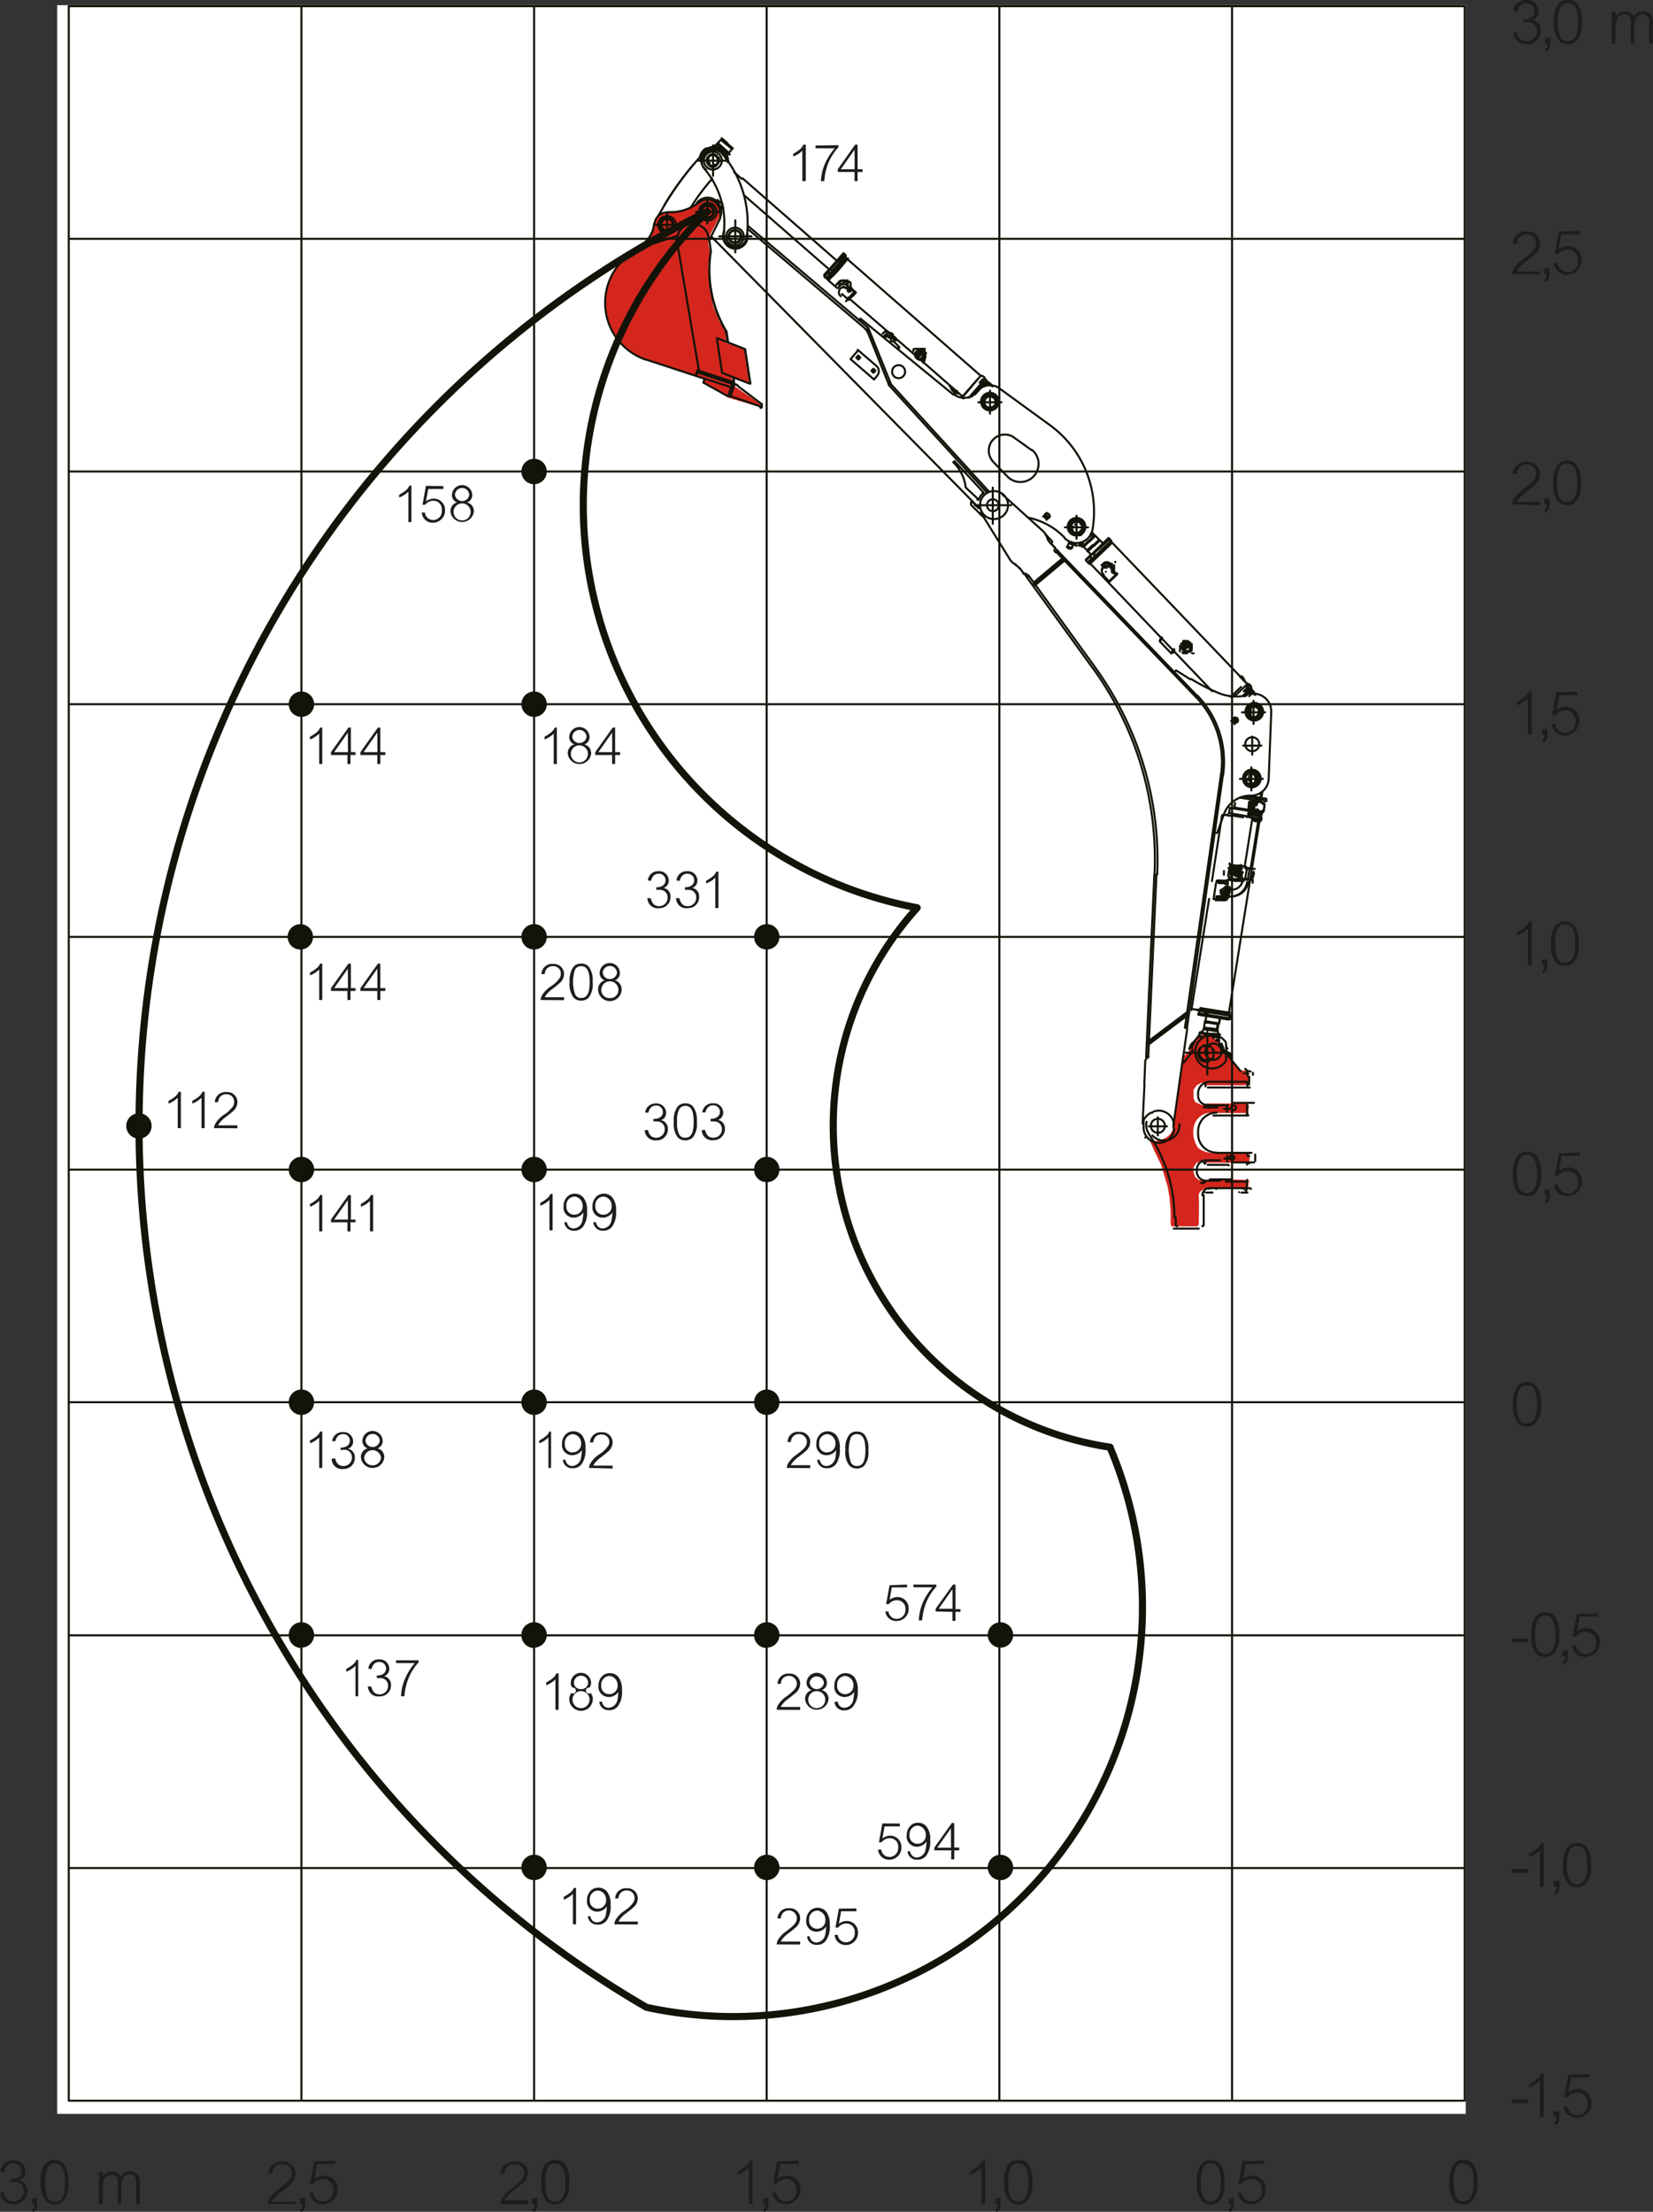 <?xml version="1.0" encoding="UTF-8"?> <svg xmlns="http://www.w3.org/2000/svg" viewBox="0 0 162.76 217.75"><rect x="0" y="0" width="162.76" height="217.75" fill="#333333" stroke="none"/><defs><style>.cls-1{fill:#fff;}.cls-2{fill:#d4261d;}.cls-3,.cls-5{fill:none;stroke:#131309;stroke-linecap:round;stroke-linejoin:round;}.cls-3{stroke-width:0.2px;}.cls-4{fill:#131309;}.cls-5{stroke-width:0.7px;}.cls-6{fill:#1d1d1b;}</style></defs><g id="Ebene_2" data-name="Ebene 2"><g id="TB217R_Daten" data-name="TB217R Daten"><polygon class="cls-1" points="5.63 0.51 5.63 208.11 144.32 208.11 144.32 0.51 5.63 0.51 5.63 0.51"></polygon><path class="cls-2" d="M123,106.55s-.14,0-.14.06v.24l-4.14,0,0-.31-.47.08-.42.23-.31.46,0,.79.16.39.61.29h.41l.08-.14h4.14s.07.9-.08.92-3.81,0-3.81,0a1.74,1.74,0,0,0-1.45,1.22,2.73,2.73,0,0,0,.25,2s.26.84,2.38.77l2.66,0,.16.12v.64l-.14.17-4.08,0-.12-.19-.87.17-.3.48s0,.34,0,.39.16.53.16.53a2.92,2.92,0,0,0,.35.31l.71.15s0-.13.09-.13a30.25,30.25,0,0,1,4.15,0,7.64,7.64,0,0,1-.13.84l-4.2,0s-.68.21-.62.73,0,2.81,0,2.81l-.13.17-2.55,0-.08-.19v-1.35l-.11-1.25-.19-1.12-.65-2.17-.67-1.38-.5-1.15a1.35,1.35,0,0,0,1.37,0,1.47,1.47,0,0,0,1-1.12c.11-.41.88-6.86.88-6.86l.65-.63s.72-1.66,1.56-1.66,1.78,1.09,1.78,1.09.6,1.07.68,1.18l1.15,1.25.68.06,0,.41H123"></path><path class="cls-2" d="M74.85,40.08l-3.16-.93-2.45-1.52.08-.26-6.47-2.2-1.64-1.29-1.15-1.73-.5-2,.08-1.34.28-.9.6-1.31.79-1,2.51-1.8.23-.62.48-1.11-.15-.29.54-.64,1-.21,1.57-.3,1.21-.54.4-.37,1.23.06.5.66v.94l-1,1.9-.09.73.17.76-.17,1.37.15,2.4.35,1.64.61,1.52.59.91.05,1.14,1.79.64.5,3.45L72,37.18l.18.41-.18.2.15.21.14,0s2.58,1.75,2.63,1.84-.11.27-.11.27Z"></path><path class="cls-3" d="M75.49,206.78V.61M98.4.61V206.78M121.31.61V206.78M144.22.61V206.78M52.59.61V206.78M29.68.61V206.78m114.54-91.63H6.77m137.45,22.9H6.77M144.22,161H6.77m137.45,22.91H6.77m137.45,22.91H6.77M144.22,92.24H6.77M144.22,69.33H6.77M144.22,46.42H6.77M144.22,23.51H6.77M144.22.61H6.77m0,206.17V.61"></path><path class="cls-4" d="M52.59,70.48a1.15,1.15,0,1,0-1.15-1.15,1.15,1.15,0,0,0,1.15,1.15"></path><path class="cls-3" d="M52.59,70.48a1.15,1.15,0,1,0-1.15-1.15,1.15,1.15,0,0,0,1.15,1.15"></path><path class="cls-4" d="M52.59,93.38a1.15,1.15,0,1,0-1.15-1.14,1.14,1.14,0,0,0,1.15,1.14"></path><path class="cls-3" d="M52.59,93.38a1.15,1.15,0,1,0-1.15-1.14,1.14,1.14,0,0,0,1.15,1.14"></path><path class="cls-4" d="M52.59,116.29a1.15,1.15,0,1,0-1.15-1.14,1.14,1.14,0,0,0,1.15,1.14"></path><path class="cls-3" d="M52.59,116.29a1.15,1.15,0,1,0-1.15-1.14,1.14,1.14,0,0,0,1.15,1.14"></path><path class="cls-4" d="M52.59,139.2a1.15,1.15,0,1,0-1.15-1.15,1.14,1.14,0,0,0,1.15,1.15"></path><path class="cls-3" d="M52.59,139.2a1.15,1.15,0,1,0-1.15-1.15,1.14,1.14,0,0,0,1.15,1.15"></path><path class="cls-4" d="M52.59,162.11A1.15,1.15,0,1,0,51.44,161a1.15,1.15,0,0,0,1.15,1.15"></path><path class="cls-3" d="M52.59,162.11A1.15,1.15,0,1,0,51.44,161a1.15,1.15,0,0,0,1.15,1.15"></path><path class="cls-4" d="M75.49,93.38a1.15,1.15,0,1,0-1.14-1.14,1.14,1.14,0,0,0,1.14,1.14"></path><path class="cls-3" d="M75.49,93.38a1.15,1.15,0,1,0-1.14-1.14,1.14,1.14,0,0,0,1.14,1.14"></path><path class="cls-4" d="M75.49,116.29a1.15,1.15,0,1,0-1.14-1.14,1.14,1.14,0,0,0,1.14,1.14"></path><path class="cls-3" d="M75.49,116.29a1.15,1.15,0,1,0-1.14-1.14,1.14,1.14,0,0,0,1.14,1.14"></path><path class="cls-4" d="M75.49,139.2a1.15,1.15,0,1,0-1.14-1.15,1.14,1.14,0,0,0,1.14,1.15"></path><path class="cls-3" d="M75.49,139.2a1.15,1.15,0,1,0-1.14-1.15,1.14,1.14,0,0,0,1.14,1.15"></path><path class="cls-4" d="M75.49,162.11A1.15,1.15,0,1,0,74.35,161a1.15,1.15,0,0,0,1.14,1.15"></path><path class="cls-3" d="M75.49,162.11A1.15,1.15,0,1,0,74.35,161a1.15,1.15,0,0,0,1.14,1.15"></path><path class="cls-4" d="M75.49,185a1.15,1.15,0,1,0-1.14-1.15A1.15,1.15,0,0,0,75.49,185"></path><path class="cls-3" d="M75.49,185a1.15,1.15,0,1,0-1.14-1.15A1.15,1.15,0,0,0,75.49,185"></path><path class="cls-4" d="M98.4,162.11a1.15,1.15,0,1,0,0-2.29,1.15,1.15,0,0,0,0,2.29"></path><path class="cls-3" d="M98.4,162.11a1.15,1.15,0,1,0,0-2.29,1.15,1.15,0,0,0,0,2.29"></path><path class="cls-4" d="M98.4,185a1.15,1.15,0,1,0,0-2.29,1.15,1.15,0,0,0,0,2.29"></path><path class="cls-3" d="M98.4,185a1.15,1.15,0,1,0,0-2.29,1.15,1.15,0,0,0,0,2.29"></path><path class="cls-4" d="M52.59,185a1.15,1.15,0,1,0-1.15-1.15A1.15,1.15,0,0,0,52.59,185"></path><path class="cls-3" d="M52.59,185a1.15,1.15,0,1,0-1.15-1.15A1.15,1.15,0,0,0,52.59,185"></path><path class="cls-4" d="M52.59,47.57a1.15,1.15,0,1,0-1.15-1.15,1.14,1.14,0,0,0,1.15,1.15"></path><path class="cls-3" d="M52.59,47.57a1.15,1.15,0,1,0-1.15-1.15,1.14,1.14,0,0,0,1.15,1.15"></path><path class="cls-4" d="M29.68,162.11A1.15,1.15,0,1,0,28.53,161a1.15,1.15,0,0,0,1.15,1.15"></path><path class="cls-3" d="M29.68,162.11A1.15,1.15,0,1,0,28.53,161a1.15,1.15,0,0,0,1.15,1.15"></path><path class="cls-4" d="M29.68,139.2a1.15,1.15,0,1,0-1.15-1.15,1.14,1.14,0,0,0,1.15,1.15"></path><path class="cls-3" d="M29.68,139.2a1.15,1.15,0,1,0-1.15-1.15,1.14,1.14,0,0,0,1.15,1.15"></path><path class="cls-4" d="M29.68,116.29a1.15,1.15,0,1,0-1.15-1.14,1.14,1.14,0,0,0,1.15,1.14"></path><path class="cls-3" d="M29.68,116.29a1.15,1.15,0,1,0-1.15-1.14,1.14,1.14,0,0,0,1.15,1.14"></path><path class="cls-4" d="M29.68,93.38a1.15,1.15,0,0,0,0-2.29,1.15,1.15,0,1,0,0,2.29"></path><path class="cls-3" d="M29.68,93.38a1.15,1.15,0,0,0,0-2.29,1.15,1.15,0,1,0,0,2.29"></path><path class="cls-4" d="M29.68,70.48a1.15,1.15,0,1,0-1.15-1.15,1.15,1.15,0,0,0,1.15,1.15"></path><path class="cls-3" d="M29.68,70.48a1.15,1.15,0,1,0-1.15-1.15,1.15,1.15,0,0,0,1.15,1.15"></path><path class="cls-4" d="M13.67,112a1.15,1.15,0,1,0-1.14-1.15A1.15,1.15,0,0,0,13.67,112"></path><path class="cls-3" d="M13.67,112a1.15,1.15,0,1,0-1.14-1.15A1.15,1.15,0,0,0,13.67,112"></path><path class="cls-5" d="M69.65,20.83A40.32,40.32,0,0,0,90.31,89.37m0,0a32,32,0,0,0,19,53.11M69.65,20.83a100.36,100.36,0,0,0-6,176.79m0,0a40.31,40.31,0,0,0,45.64-55.14"></path><path class="cls-3" d="M70.21,14.31v3m-1.49-1.49h3M97.75,48v3.57M96,49.74h3.57m23.64,25.81v2.27m-1.13-1.14h2.27M123.43,69v2.27m-1.14-1.14h2.27m-3,.49v.68m-.34-.34h.68m1.4,1.56v1.78m-.89-.89h1.79M72.4,21.69v3.16m-1.57-1.58H74M114,110v1.78m-.89-.89h1.79M65.68,21v2.26m-1.13-1.13h2.26M97.48,38.46v2.27M96.34,39.6h2.27M106,50.78v2.27m-1.14-1.13h2.27M84.51,35v.4m-.2-.2h.39M86,36.31v.39m-.19-.2h.39m16.85,14v.68m-.34-.34h.68M69.65,19.7V22m-1.13-1.13h2.26m50.07,92.9v.59m-.3-.3h.6m-2.27-12.56v4.29m-2.14-2.15H121m-.18,5.22v.6m-.3-.3h.6m-48.75-85a.87.87,0,1,0-.87-.87.87.87,0,0,0,.87.87m0-.23a.64.64,0,1,0,0-1.28.64.64,0,0,0-.64.64.64.64,0,0,0,.64.64m0-.07a.58.58,0,0,0,.58-.57.58.58,0,1,0-.58.57m-1.32-8.79a1.15,1.15,0,0,0-1.74,1.49m4.2,6.89a10.54,10.54,0,0,0-2.46-8.38m.19,8.06a1.15,1.15,0,0,0,2.27.32h0m-2.27-.32a8.26,8.26,0,0,0-1.93-6.57m.87.13a.88.88,0,1,0-.87-.88.87.87,0,0,0,.87.88m0-.23a.65.65,0,0,0,0-1.29.65.65,0,0,0,0,1.29m0-.07a.58.58,0,0,0,0-1.15.58.58,0,0,0,0,1.15m-.14,1.28-.07.09m-1.71-1.55a30.23,30.23,0,0,0-2.86,4m0,0h0M69.36,15c-.37.39-.73.79-1.07,1.2m-2.86,4c-.2.35-.4.69-.59,1M69.36,15l-.13.13m0,0,0,0m2,.06a1.15,1.15,0,0,0-1.59-.43.9.9,0,0,0-.27.21m-.15.16a1.18,1.18,0,0,0,.31,1.59m.48,1h0m.12-.14-.12.14m0,0a21.5,21.5,0,0,0-2,2.71m3.26-5.22a1.17,1.17,0,0,0-1.58-.46,1.06,1.06,0,0,0-.29.22M70,17.74a21.5,21.5,0,0,0-2,2.71m3.26-5.22a1.17,1.17,0,0,0-1.58-.46,1.06,1.06,0,0,0-.29.22M70,17.74a21.5,21.5,0,0,0-2,2.71m2.1-2.8-.07.09M65.21,21.8a.58.58,0,0,0,.14.8.57.57,0,0,0,.79-.14M70,17.74a21.5,21.5,0,0,0-2,2.71m2-2.71h0m.12-.14-.12.14m-.26-2.28a.57.57,0,0,0,.93.67M69.36,15c-.37.39-.73.79-1.07,1.2m0,0a30.23,30.23,0,0,0-2.86,4m0,0h0m0,0c-.2.35-.4.69-.59,1m48.27,81.52,3.76-2.83m0,.11-3.76,2.82m3.4,1.17.37-2.59M116.5,104l-.4,2.81m0,0-.36,2.56m-.2,1.37.2-1.37m-.2,1.37,0,.3m0-.42v.08m0,0v0m1.33-9.33h0m0,0v0m0,0,0,0m0,0,0,0m-1.27,9.3a1.53,1.53,0,0,0-1.73-1.31l-.29.07m-.69-5.17h0m0,0h0m0,0,0,0m0,0,0,0m0,0,0,0m-.12.11-.1,2.39m-.16,3.76a.36.36,0,0,0,0,.11m.06-1.37-.06,1.37m.06-1.37.12-2.5m.79,2.78-.12,0m0,0-.12.06m0,0-.11.07m0,0-.11.08m0,0-.11.1m0,0-.09.1m0,0-.09.11m0,0-.06.09m0,0-.06.11m0,0,0,.1m0,0,0,.11m0,.4v-.29m0,.29a1.49,1.49,0,0,0,3,.28M113,104.11h0m.07,0v-.18M96.58,50.47l2.85,4.59m0,0a1.27,1.27,0,0,0,.48.47m0,0,.08,0m3.08-2.69a1.51,1.51,0,0,0-.38-.56m-4-3.61,4,3.61M100.42,56a1.3,1.3,0,0,0-.43-.38m1.19,1.09-.12-.17m2.9-2.15-.14-.16m0-.07,0,.07M101,56.51h.07m2.4-3-.06-.06m-.3-.48a1.34,1.34,0,0,0,.3.48m-.3-.48,0-.09m.39.63.39.42m0,0h0m0,0v0m0,0v0m0,0v0m0,0v0m0,0,0,.06m.8.92-2.89,2.42M103.31,53l-.25-.27m.51.53-.26-.26M100.46,56l.34.46m-.38-.53,0,.07m4.23-.92-2.89,2.41m-1-1h0m0,0h0m0,0h0m0,0h0m0,0h0m0,0H101m-3.24-5.39a1.38,1.38,0,1,0,0-2.75,1.38,1.38,0,0,0,0,2.75m15.09,53,.81-18m-.81,18h.21m0,0,.81-18m-1,18.09v-.13m.81-18a32.06,32.06,0,0,0-6.06-20.26m-6.53-9-.26-.36m6.79,9.37-6.53-9m.17-.12,0-.06m6.57,9.07-6.52-9m-.17.12.17-.12m12.63,29.4a32.29,32.29,0,0,0-6.11-20.39m15.43,11.61a.67.67,0,0,0,.67-.67.66.66,0,0,0-.67-.66.65.65,0,0,0-.66.66.66.66,0,0,0,.66.67m0,0a.64.64,0,0,0,.64-.64.64.64,0,0,0-1.28,0,.64.64,0,0,0,.64.64m0,.19a.83.83,0,1,0-.83-.83.83.83,0,0,0,.83.83m0,0a.87.87,0,1,0-.87-.87.87.87,0,0,0,.87.87m.25-6.76a.67.67,0,0,0,.66-.67.67.67,0,0,0-1.33,0,.67.67,0,0,0,.67.67m0,0a.64.64,0,0,0,.64-.64.65.65,0,1,0-.64.64m0,.19a.83.83,0,1,0-.83-.83.83.83,0,0,0,.83.83m0,0a.87.87,0,1,0-.88-.87.87.87,0,0,0,.88.87m-1.87.22a.26.26,0,0,0,.26-.26.26.26,0,0,0-.26-.26.25.25,0,0,0-.26.26.26.26,0,0,0,.26.26m-1.67-2.94a4.57,4.57,0,0,0,2.78.24m-5.47-1.62a18.45,18.45,0,0,0,2.69,1.38M115.8,66l1.4.88m-1.56-.72.16-.16m3.82,16,.23,0m0,0,.67-1.86m2.63-1.81a2.76,2.76,0,0,0-2.63,1.81m2.63-1.81a1.73,1.73,0,0,0,1.77-1.67m.25-6.56-.25,6.56m.25-6.56a1.75,1.75,0,0,0-1.68-1.81,2.28,2.28,0,0,0-.45,0m0,0-.37.09m.63,5.58a.69.69,0,1,0,0-1.38.69.69,0,0,0,0,1.38m-3.07,2.22-3.56,25m.21,0-.21,0m3.76-25-3.55,25m0-.07,0,.25M104.16,54.25,117.9,68.53m-14.15-14.7.41.42m-.2.1.05,0m.15-.15-.15.15m0,0,13.74,14.27m2.48,7.64a9.17,9.17,0,0,0-2.48-7.64m2.68,7.67a9.34,9.34,0,0,0-2.53-7.81m-4.78,34,3.79-2.85m-15-42,2.91-2.44m18.33,22a.56.56,0,0,0,.57-.57.57.57,0,0,0-1.14,0,.56.56,0,0,0,.57.57m.25-6.56a.57.57,0,1,0-.58-.57.57.57,0,0,0,.58.57M97.75,50.32a.58.58,0,1,0-.57-.58.58.58,0,0,0,.57.58M114,111.53a.69.69,0,1,0-.68-.69.69.69,0,0,0,.68.69m7.54-40.35a.23.23,0,1,0-.23-.23.23.23,0,0,0,.23.23M102.94,52.62a.12.12,0,0,0,.06.06m-.06-.06a.12.12,0,0,0,.06.06m.56.75a.15.15,0,0,0,0,.2m-.5-.92s0,0-.06,0m.06,0s0,0-.06,0m.56.75a.13.13,0,0,0,0-.19m0,.19a.13.13,0,0,0,0-.19"></path><path class="cls-3" d="M97.48,40.17a.57.57,0,1,0-.58-.57.57.57,0,0,0,.58.57m0,.07a.64.64,0,0,0,.64-.64.65.65,0,0,0-1.29,0,.65.65,0,0,0,.65.64m0,0a.66.66,0,0,0,.66-.66.67.67,0,1,0-.66.66m0,.17a.83.83,0,1,0-.83-.83.83.83,0,0,0,.83.83m0,0a.87.87,0,1,0-.88-.87.87.87,0,0,0,.88.87m.94-2.17a1.59,1.59,0,0,0-2.06.15m0,0-.33.31m-2.13.09A1.59,1.59,0,0,0,96,38.76m-11.28-7.4,9.15,7.49m-9.3-7.31.15-.18m.68.87,0,0m.07.09-.07-.09m.07.09v0m2.13,5.27a1.17,1.17,0,0,0,.17.28m8.59,12.17-.66-.68m0,0-.09.08m0,.26v-.26m0,.26,1,1m0,0a2.31,2.31,0,0,0,.24.2m7.94,2a6.85,6.85,0,0,0-3.52-1.93M104.85,53a1.62,1.62,0,0,0,2.27,0,1.66,1.66,0,0,0,.46-.89m0,0a10.54,10.54,0,0,0-4.18-10.24m-5-3.64,5,3.64M88.48,37.23a.64.64,0,0,0,.64-.64.64.64,0,1,0-.64.64m14.61,13.83a.25.25,0,0,0,.26-.26.26.26,0,0,0-.26-.26.26.26,0,0,0-.26.26.26.26,0,0,0,.26.26M99.28,47a1.79,1.79,0,0,0,2.56-2.49,1.21,1.21,0,0,0-.24-.21m-3.91,1.06L99.28,47m.46-4a1.58,1.58,0,0,0-2,2.39m2-2.39,1.86,1.33M85.43,32.23l-11.79-10m-3-2.55.52.44M87.72,37.79,85.54,32.4M97.28,48.29l.11.13M87.75,37.85l9.53,10.44M87.6,38l9.53,10.44m.15-.14-.15.14m-11.84-16-11.66-9.9m-2.41-2,0,0m-.7-.59.7.59M87.52,37.87l-2.17-5.4m2.17,5.4.08.12m.12-.2,0,.06m9.38,10.58.05.06m-11.83-16a.16.16,0,0,0-.06-.08m2.25,5.51,0,0m-2.1-5.24a1,1,0,0,0-.26-.35M71.09,20.34a.09.09,0,0,0-.13,0,.13.13,0,0,0,0,.09m0,.8a1.36,1.36,0,0,0,0-.8M87.6,38l0,0m0-.06,0,.06M71.31,22.73a1.23,1.23,0,0,0,.56,1.63,1.21,1.21,0,0,0,1.62-.56,1.19,1.19,0,0,0,.1-.79M106,52.49a.57.57,0,1,0-.57-.57.56.56,0,0,0,.57.57M85.54,32.4a.39.39,0,0,0-.11-.17M70,23.25,96.39,50m0-.09,0,0m0,0v0m0,0h0m0,0,0,0m.43-1.38a1.51,1.51,0,0,0-.41.56m-.15,0L95.09,48m0,0a4.11,4.11,0,0,0-1.23-2.49m.14-.12-.14.12m3,3L94,45.41M96.39,50l0,0m-.15-.81a.09.09,0,0,0,.13,0l0,0m.41-.56a.09.09,0,0,0,0-.13h0M106,52.56a.64.64,0,0,0,.64-.64.64.64,0,1,0-1.28,0,.64.64,0,0,0,.64.64m0,0a.65.65,0,0,0,.66-.66.66.66,0,1,0-1.32,0,.65.65,0,0,0,.66.66m0,.17a.83.83,0,1,0-.83-.83.83.83,0,0,0,.83.83m0,0a.87.87,0,1,0-.87-.87.87.87,0,0,0,.87.87M84.51,35.35a.15.15,0,1,0,0-.3.15.15,0,1,0,0,.3M86,36.66a.16.16,0,0,0,.16-.16.16.16,0,0,0-.16-.15.15.15,0,0,0-.15.15.16.16,0,0,0,.15.16m-1.55-2.22L86.27,36m-1.78-1.51-.74.87m0,0,2.31,2m.29-.35-.29.35m.29-.35a.68.68,0,0,0-.08-1M96.39,50v0M70.63,19.68l-.13.16m.71.57v0m.09,2.49a1.16,1.16,0,1,0,2.22.7,1.4,1.4,0,0,0,.06-.41m-2.63-2.15a1.31,1.31,0,0,0-2.37-1M103.09,51a.23.23,0,1,0-.23-.23.23.23,0,0,0,.23.23M97.9,50.3l.06,0m9.92,4.41h0m0,0-.2-.21m0,0,0,0m.56-.48,1-.94m0,0h-.06m0,0-1,.92m0,0-.52.5m0,0,0,0m0,0,.54-.53m-.58,1,.27-.26m1.5-1.44-1.5,1.44m-.27.26h0m0,0-.42.4m2-2.36.21.22m0,0v0m-.27-.25h.06m-1.83,1.69,0,0M109.11,53l0,0m.3.22v0m0,0-.21-.22m0,0h-.06m7.64,10.62,0,0m0,0v0m0,0v0m0,0v0m0,0v0m0,0,0,0m0,0,0,0m0,0h0m0,0h0m0,0h0m0,0h0m0,0,0,0m6.55,4.55-.25-.26m0,0,0,0m0,0-.07.06m.52.25-.4-.41m0,0,0,0m0,0h0m0,0h0m0,0h0m0,0h0m0,0v0m0,0,0,0m0,0,.27.28m-.33-.4h0m0,.08,0,0m0,0,0,0m0,0v0m0,0h0m0,0h0m0,0h0m0,0,0,0m0-.15s0,0,0,0m0,0v0m0,0v0m0,0v0m0,0v0m0-.12,0,0m0,0h0m0,0h0m0,0a.14.14,0,0,0,0,.14m0,0s0,0,0,0m-.24.09h0m.2,0h0m0,0h0m0-.08h0m0,0a.08.08,0,0,0,0,0m-.41.41.31-.3m0,0-.1-.09m0,0h0m0,0,0,0m0,0h0m0,0-.18.2m0,0-.19.2m-6-4.52.06,0m0,0,.06,0m0,0,.06,0m0,0h0m0,0h0m0,0h.08m0,0,.07,0m0,0,.07,0m0,0,.06,0m0,0,.05-.05m0,0,0-.07m0,0,0-.07m0,0v-.08m0,0v0m0,0v0m0,0,0-.06m0,0,0-.07m0,0,0,0m0,0,0-.05m0,0-.07,0m0,0-.06,0m0,0h-.05m0,0h0m0,0h-.08m0,0-.07,0m0,0-.07,0m0,0-.06,0m0,0,0,.05m0,0,0,.07m0,0,0,.07m0,0v.08m0,0v0m0,0v0m0,0,0,.06m0,0,0,.07m0,0,0,.05m0,0h0m.17-.16,0,0m0,0v-.05m0,0v0m0,0v0"></path><path class="cls-3" d="M116.69,63.67l0,0m0,0,0,0m0,0h0m0,0h0m0,0h.05m0,0,0,0m0,0,0,0m0,0v.05m0,0v0m0,0,0,0m0,0,0,0m0,0,0,0m0,0h0m0,0h0m0,0h0m0,0,0,0m-7.36-7.92h0m.16.13a.7.7,0,0,0-.16-.13m.22.19,0-.06m0,0-.06-.05m0,0-.07,0m0,0-.06,0m-.73.71h0m0-.75h0m.72,0-.06-.06m0,0-.07,0m0,0-.07,0m0,0-.09,0m0,0H109m0,0h-.08m0,0-.08,0m0,0-.07,0m0,0-.06,0m0,0-.07,0m.24.51h0m-.25.24h0m0-.74a.52.52,0,0,0,0,.74m1.38-.08,0,0m0,0-.74.71m.54-1.8h0m0,0h0m0,0h0m0,0h0m0,0h0m0,0h0m0,0h0m0,0,0,0m0,0,0,0m0,0h0m0,0h0m0,0h0m0,0h0m0,0h0m0,0h0m0,0,0-.05m5.79,8.59-.12.13m0,0-.06.07m0,0,0,0m0,0v0m0,0h0m0,0h0m0,0h0m0,0h0m0,0h0m0,0h0m0,0h0m0,0,0,0m0,0,.07,0m0,0,.14-.12m0,0,0,0m0,0-.06,0m0,0h0m0,0h0m0,0h0m0,0h0m0,0h0m0,0h0m0,0h0m0,0h0m0,0h0m0,0v0m0,0,0,0m0,0,0,0m-1.15-1.2c-.15.16-.24.27-.23.29m0,0h0m0,0h0m.2-.32-.13.14m0,0,0,.07m0,0,0,0m0,0v0m0,0v0m0,0h0m0,0h0M122.52,67v0m0,0,0,0m0,0-.19-.21m-.06,0-.19-.2m0,0,0,0m.44.46,0,0m-.44-.46h0m0,0,0,0m0,0h0m0,0,.2.2m0,0,.19.21m0,0v0m-.32-.33h0m0,0,0,0m0,0,0,0m.11.06a1,1,0,0,0-.18-.13m.31.33a.86.86,0,0,0-.13-.2M124,70.32a.75.75,0,0,0,0-.16m0,0a.54.54,0,0,0,0-.22m-.17-.22a1,1,0,0,0-.18-.1m-.18,0h-.09m-.18.06-.06,0m0,0,0,0m0,0-.08.1m-.07.15a.41.41,0,0,0,0,.16m.58.58a.57.57,0,0,0,.18,0m.21-.12h0m-.52-1-.17.07m.39-.07h-.07m.39.17a.64.64,0,0,0-.25-.15M124,70a.71.71,0,0,0-.13-.26m.15.39a.13.13,0,0,0,0-.06m-.09.38a.89.89,0,0,0,.08-.17m-.26.34-.09,0m0,0-.08,0m0,0h-.07m0,0h-.07m0,0h-.07m0,0-.07,0m0,0h0m0,0,0,0m0,0,0,0m0,0,0,0m0,0-.08-.06m0,0-.06-.08m0,0,0,0m0,0,0,0m0,0,0,0m0,0v0m0,0v-.07m0,0v-.07m0,0V70m0,0V70m0,0,0-.09m0,0,0-.08m.26-1.78h0m0,0,0,0m0,0h0m-.05,0,.05,0m0,0h0m0,0,0,0m0,0h0m0,0v0m0,0v0m0,0h0m0,0-.11.1m0,.09-.31.3m.4-.38-.09.08M109.4,53.32l-2.15,2.06m15.91,12.78.06-.06m0,0,0,0m0,0h0m0,0h0m0,0,.25.26m0,0-.27-.28m0-.07,0,0m0,0,.4.41m-.48-.51h0m.07-.08h0m0,0h0m0,0h0m0,0h0m0,0h0m0,0,0,0m0,0,0,0m0,0s0,0,0,0m0,.08,0,0m0,0,0,0m0-.14a.17.17,0,0,0,0,.14m0-.18s0,0,0,0m0,.21h0m0-.06v0m0,.11h0m0,0,0,0m0,0h0m0,0h0m0,0,0,0m-.06-.1v0m0,0,0,0m0,.11,0-.06m0,0,0,0m0,0,0,0m0,0h0m0,0H123m0,0,.1.09m0,0,0,0m0-.15,0,.06"></path><path class="cls-3" d="M122.56,68.53c.12-.13.25-.26.37-.4m-.37.4c.12-.13.25-.26.37-.4m0,0-.42.41M105.45,53.88h0m0,0h0m.16-.32h0m0,0-.08,0m0,0-.21-.09m0,0-.08,0m-.13.33.37.15m-.24-.48h0m-.1.34h0m0,0h0m.53-.17-.13.33m-.3-.5-.13.33m.35-.26h0m0,0h0m0,0-.06,0m0,0,.21.09m0,0,0,0m0,0,0,0m0,0h0m-.21-.09v0m0,0h0m0,0h0m0,0,.11,0m0,0h0m0,0,0,0m0,0,0,0m0,0v0m.42.18h0m0,0h0m0,0h0m0,0h0m0,0,.11,0m0,0h0m0,0h0m0,0h0m0,0h0m0,0v0m-.19-.13,0,.05m0,0,0,0m0,0h0m0,0,0,0m0,0h.06m0,0h0m0,0h0m0,0,0-.06m-.43-.16,0,0m0,0,0,0m0,0,0,0m0,0,.05,0m0,0,0,0m0,0h0m0,0h0m0,0,0-.05m-.24,0v0m0,0,0,0m.21.09,0,.05m-.21-.09,0,0m.43.16,0,.06m0-.06,0,.06m0,0v0m.88-1.34a.47.47,0,0,0,.06-.15m0-.16v0m-.11-.29,0,0m0,0a.45.45,0,0,0-.14-.1m-.44,0-.12.06m-.18.18-.06.11m0,.19a.55.55,0,0,0,.18.43m.23.13.15,0m.15,0a.44.44,0,0,0,.16-.06M106,51.35a.43.43,0,0,0-.19,0m.48,0a.48.48,0,0,0-.24-.07m.52.43a.62.62,0,0,0-.1-.22m.11.48a.34.34,0,0,0,0-.1m-.17.39a.53.53,0,0,0,.13-.2m-.23.28.1-.08m-.41.16a.63.63,0,0,0,.19,0m-.58-.13a.58.58,0,0,0,.24.14m-.36-.78a.45.45,0,0,0,0,.19m.17-.37h0m1.74,3.19,0,0m0,0,.26-.25m0,0L109.11,53m-2.18,2.08.41-.39m-.41.46.43-.41m0,0,0-.05m0,0-.38.37m0,0,0,0m0,0h0m0,0h0m0,0h0m0,0h0m0,0h0m0,0h0m0,0h0m0,0h0m0,0h0m0,0h0m0,0h0m0,0h0m0,0h0m0,0h0m0,0,0,0m0,0,.35-.34m-.41.39v.07m.21.21.42-.4m0,0-.2-.22m0,0-.43.41m.21.21-.21-.21m.24.21.42-.4m0,0h0m0,0-.42.4m0,0h0m1.64-2,.33-.32m0,0h.06m-.33.33.24-.24m.09-.09.21.22m-.24.23.15-.15m.09-.08v0m-1,.91-.55.52m0,0h0m0,0,.53-.51m0,0,1-.93m0,0v0m0,0-1,.94m-.21-.22-.54.53m0,0,.2.21m0,0,.55-.52m0,0,1-.94m0,0-.21-.22m0,0-1,.94m-.83.8.2.22m0,0h0m0,0h0m0,0v0m0,0-.25-.26m0,0,0,0m0,0,0,.05m.27-.32-.26.25m0,0,.25.26m0,0,.26-.24m-.51,0,.08-.08m-1.09-1-.06,0m.06,0,.09-.09m1.11-1.18,0,.07m-.09.09.09-.09m-.2.33.27-.26m0,0h0m-.07-.07-.09.09m-1.07,1-.09.09m0,0,.07.07m0,0,.27-.26m.91-1,.07.07m-1.25,1.2-.07-.07m0,0,.07.07m3.39,2.74,0-.07m0,0,0-.06m0,0,0-.06m0,0,0-.08m0,0V56m0,0V56m0,0v-.07m0,0v-.07m0,0v-.05m0,0V55.7m0,0,0,0m0,0v0m0,0,0,0m0,0,0,0m0,0,0,0m-.12.71a.53.53,0,0,0-.14-.46m-.92.07,0,.1m.22-.21h0m.71,0h0a.51.51,0,0,0-.71,0m.71,0h0m.26-.25,0,0m0,0,0,0m0,0,0,0m0,0,0,0m0,0,0,0m0,0,0,0m0,0h-.07m0,0h-.07m0,0h-.09m0,0h-.06m0,0h-.06m0,0-.07,0m0,0,0,0m0,0-.11,0m0,0-.08.06m0,0-.07,0m0,0-.07.07m0,0,0,0m0,0,0,.05m0,0,0,0m0,0,0,.08m8.41,8.4.09,0m0,0,.07,0"></path><path class="cls-3" d="M117.2,64.15l.06-.05m0,0,.08-.07m0,0,0-.08m0,0,0,0m0,0,0-.06m0,0,0-.09m0,0,0-.1m0,0v-.08m0,0v-.06m0,0v-.05m0,0v0m0,0,0-.05m0,0,0,0m0,0,0,0m0,0,0-.06m-.17.79a.47.47,0,0,0,0-.64m-.74.7.06.06m0,0,0,0m0,0,0,0m0,0,0,0m0,0,.08,0m0,0h.08m0,0h.08m0,0a.58.58,0,0,0,.14,0m-.68-.72,0,.08m0,0,0,.08m0,0v.09m0,0v.05m0,0v.06m0,0,0,.05m0,0,0,0m0,0,0,.07m0,0,0,.06m.09-.72h0m.63,0h0a.44.44,0,0,0-.63,0m.63,0h0m.16-.15,0,0m0,0-.07-.05m0,0,0,0m0,0,0,0m0,0,0,0m0,0h-.07m0,0H117m0,0h-.08m0,0h0m0,0h-.06m0,0,0,0m0,0-.09,0m0,0-.08,0m0,0-.08.07m0,0-.06.06m0,0,0,.08m0,0,0,.08m6.18,4.14.25-.24M109.45,53.47l-.25.24m-.6,2.22,0-.07m0,0,0-.08m0,0,0-.08m0,0,.06-.08m0,0,.06-.06m0,0,.07-.06m0,0,.08,0m0,0,.09,0m0,0,.09,0m0,0,.09,0m0,0,.1,0m0,0h.06m0,0h.07m0,0h0m0,0h.06m0,0,0,0m0,0,.05,0m0,0,0,0m0,0,0,0m0,0,0,.05m0,0,0,.06m0,0,0,.06m0,0,0,.06m0,0,0,.07m0,0v.08m0,0v.08m0,0V56m0,0,0,.08m0,0,0,.11m0,0,0,.09m0,0,0,.06m11.7,12.26.26-.24m0,0,.76-.73M109.2,53.71l-1.57,1.5m9.27,9.05h-.09m0,0h0m0,0h-.05m0,0,0,0m0,0,0,0m0,0-.05,0m0,0,0,0m0,0,0,0m0,0,0,0m0,0,0,0m0,0,0-.06m0,0,0-.06m0,0,0-.06m0,0v-.07m0,0V63.7m0,0v-.08m0,0,0-.07m0,0,0-.07m0,0,0-.07m0,0,0-.07m0,0,.06-.06m0,0,.07-.06m0,0,.08,0m0,0,.08,0m0,0,.1,0m0,0h.06m0,0H117m0,0h0m0,0h.06m0,0h0m0,0,.05,0m0,0h0m0,0,0,0m0,0,0,0m0,0,.06.06m0,0,0,0m0,0,0,.06m0,0,0,.06m0,0,0,.07m0,0v.06m0,0v.08m0,0v.07m0,0,0,.08m0,0,0,.07m0,0,0,.08m0,0,0,.07m0,0-.05.06m0,0-.06,0m0,0-.06.05m0,0-.07,0m0,0-.07,0m0,0-.08,0m0,0h-.08m-9.27-9.05-.28.27m0,0h0m2.15-2.06h0m0,0,0,0m13.34,13.94,0,0M107.35,55.48l12,12.57M109.5,53.42l13.34,13.94m-6.33-3.31a.41.41,0,0,0,.2.12m-.2-.12h0m0-.64h0a.46.46,0,0,0,0,.64m0-.64,0,0m0,0h0m.15.8a.44.44,0,0,0,.44-.09m-.59-.71,0,0m.63.67h0a.43.43,0,0,0,.13-.43m-.08.39a.45.45,0,0,0,.12-.43m0,0a.53.53,0,0,0-.11-.21m0,0h0m0,0a.44.44,0,0,0-.63,0m0,0,0,0m.64,0h0a.44.44,0,0,0-.63,0m.75.23a.53.53,0,0,0-.11-.21m0,.6,0,0m-.2.11a.42.42,0,0,0,.2-.1m0,0h0a.46.46,0,0,0,0-.64m-.25.7a.4.4,0,0,0,.18-.1.38.38,0,0,0,0-.54m-.56.52a.4.4,0,0,0,.37.12m-.37-.12h0m0,0h0m0,0a.46.46,0,0,0,.44.13m-.55-.57a.48.48,0,0,0,.11.44m-.05-.41a.39.39,0,0,0,.09.37m.56-.52h0a.39.39,0,0,0-.55,0,.32.32,0,0,0-.1.17m.71-.21h0a.44.44,0,0,0-.63,0m0,0a.39.39,0,0,0-.13.2m.35,0a.05.05,0,0,0,0,0m.21,0a.16.16,0,0,0-.22,0,.16.16,0,0,0,0,.07m0,0a.14.14,0,0,0,0,.14m0-.19a.17.17,0,0,0,0,.15m0,0a.14.14,0,0,0,.15,0m-.2,0a.17.17,0,0,0,.15,0m0,0,.07,0a.16.16,0,0,0,0-.22m0,.21,0,0m-7.6-7.9a.44.44,0,0,0-.22-.14m.22.14,0,0m0,0,0,0m0,0,0,0m0,0,0,0m0,0,0,.05m0,0v0m.1.1a.53.53,0,0,0-.14-.46m0,0h0m0,0a.54.54,0,0,0-.22-.15m0,0a.48.48,0,0,0-.49.1m0,0-.19.18m.5-.1a.5.5,0,0,0-.5.1m0,0h0m0,0,.19-.18"></path><path class="cls-3" d="M108.83,55.71h0m0,0-.18.17m6.68,8.45h0m0,0-1.12-1.17m0,0h0m0,0,1.12,1.17m-.89-1.46c-.15.16-.24.27-.23.29m0,0,1.12,1.17m.23-.29c-.15.16-.24.27-.23.29m.23-.29c-.15.16-.24.27-.23.29m0,0h0m.22-.27c-.14.15-.23.25-.22.27m0,0h0s.13-.07.28-.21m-.28.21h0m0,0h0m0,0h0m.17-.13h0m0,0h0a.47.47,0,0,0,.13-.09m0,0c-.06.07-.1.12-.09.13m0,0h0m7,2.73a.86.86,0,0,0-.13-.2m-.11-.06h0m0,0h0m.11,0a1,1,0,0,0-.18-.13m.9,3.1a.55.55,0,0,0-.16.54m0,0a.57.57,0,0,0,.69.43.6.6,0,0,0,.26-.14m-1.16-2.28-.32.31m.17,0,.22-.21m0,0,.2-.2m0,0,0,0m0,0,0,0m0,0h0m.06,0H123m.06,0,.11-.1m0,0v0m0,0v0m0,0v0m0,0v0m0,0h0m0,0,.06-.06m0,0h0m0,0h0m0,0h0m0,0-.06-.07m0,0-.55.52m.55-.52h0m0,0,.06.07m0,0h0m0,0h0m0,0h0m0,0h0m0,0h0m0,0h0m0,0h0m0,0h0m.06-.07-.06-.07M109.43,53.42h0m0,0h.07m0,0h0m-.07,0h.07m-.55.52.25-.23m0,0,.25-.24m0,0,0,0m0,0h-.07m0,0-.53.51m0,0-1.55,1.49m0,.06h0m0,0,1.6-1.54m-1.6,1.48v.06m.52-.56,1.56-1.5m0,0h0m0,0-.06-.07m-2.09,2,.07.07m0,0,.52-.5m-.52.5-.07-.07m2.09-2,.06.07m-1.64,1.45,1.61-1.55m0,0,0,0m-1.48,1.42-.14.13m0,0-.13.13m-.4.38,0,.05m0,0,.54-.51m-.54.51,0-.05m2.15-2.06,0,0m13.44,14,0,0m0,0-.25.24m0,0-.76.73m.56.19.87-.83m0,0h0m0,0a.43.43,0,0,0-.37-.38m-1.06,1-.26.24M109.33,57.19l.65-.62m0,0-.61-.64m0,0h0m-.12,1.35.09-.09m-.7-.55.61.64m.29-1.22-.07-.07m0,0-.09-.06m0,0,.61.64m0,0,0,0m-.47-.49.47.49m-1.71-3.4-.08.08m0,0-.5.48m.58-.56.32.33m-.9.23-.5.48m0,0-.08.07m0,0,.32.33m-.3-.48-.07.08m0,.07.08-.07m0,0,.5-.48m-.06-.07-.5.47m0,.15a.18.18,0,0,0,0-.07m1.06-1-.49.47m.06.07.5-.48m0,0,.08-.08m-.07-.06-.08.08m.08-.08a.13.13,0,0,0,.07.06m-.93.76.29-.27m0,0,.57-.55m0,0-.38-.39m0,0-.57.54m0,0-.29.27m0,0-.28.28m0,0,.38.4m0,0,.28-.28m-.28.28-.38-.4m1.14-1.09.38.39m-1.52.57-.08.07m.08.06.07-.07m0,0,.5-.48m-.07-.06-.5.48m0,.13-.08-.06m1.08-1-.5.48m.07.06.49-.47m0,0,.08-.07m-.06-.08h0m0,0-.08.08m.08-.08.06.08m-2.61,1.21a.31.31,0,0,0,.25,0m-.43-.17a.31.31,0,0,0,.18.19m-.18-.19h0m.1,0-.11,0m0,0a.31.31,0,0,0,.18.19m0,0a.31.31,0,0,0,.25,0m0,0-.32-.13m1-1.3a.61.61,0,0,0,.22-.13m-1-.45a.56.56,0,0,0,.41.59m2.61,1.22-.71.68m-.43.35.32-.3m1.21-1.09-.39.36m-1,.9-.18.17m.47-.39,1.1-1m-2.14,0-.27.26m.19.11.58-.55m0,0,.29-.27m0,0,.29-.29m-.1-.2a.35.35,0,0,0,.1.2m-.1-.2-.27.26m-.79,1a.37.37,0,0,0-.19-.11m1.25-1.2h0m0,0a.35.35,0,0,0,.1.2m0,0h0m-.1-.2a.35.35,0,0,0,.1.2m11.13,47-.29-.05m1,.48-.73-.12m0,0v0m0,0,.71.11m0,0,1.36.22m0,0,0,0m0,0-1.4-.22m-.73-.12,0-.29m0,0,0,0m0,.36v0m4.8-21.22h0m-.12,0,.12,0m-.54.27v0m0,0,0,0m-.09.64v0m0,0-.12,0m0,0a.93.93,0,0,0,.14.14m.29.31.16,0m0,0,0,.09m0,0,.6.1m0,0,0-.09m0,0,.16,0m0,0,.1-.29m-.52.17h0m0,0-.08,0m0,0-.07,0m0,0-.06,0m0,0,0,0m0,0-.05,0m0,0,0-.05m0,0,0-.07m0,0,0-.06m0,0,0,0m0,0,0-.06m0,0v0m0,0v-.11m0,0V80"></path><path class="cls-3" d="M123.17,80l.15,0m0,0v-.58m0,0-.15,0m0,0V80m.18-.66v.08m0,0v.07m0,0v.08m0,0,0,.09m0,0,0,.08m0,0,0,.07m0,0,0,.06m0,0,.05,0m0,0,0,0m0,0,0,0m0,0,0,0m0,0,.07,0m0,0h.06m.11,0,.09,0m0,0,.09,0m0,0,.08,0m0,0,.08-.06m.13-.84-.05-.07m0,0-.06-.07m0,0-.08-.06m0,0-.08,0m-.11,0H124m0,0h-.06m0,0h-.06m0,0-.06,0m0,0-.09,0m0,0,0,0m0,0,0,0m0,0-.07.06m0,0-.07.08m0,0,0,.09m0,0,0,.09m0,0,0,.1m0,0h0m.19.47.11.09m-.2-.66a.54.54,0,0,0,0,.22m.4-.57-.13.06M118,99.41l2.94.47m-1.89-.44-.11,0m5.2-20.75h0m0,0h0m0,0h0m-.14,0h0m0,0,.16,0m0,0h.05m-.08-.14a.17.17,0,0,0,.08.14m-1.24-.24.3,0m0,0,.23,0m0,0,.47.1m.23-.52-.07.42m0,0h0m0,0h0m0,0,.08-.46m-.14.46a.17.17,0,0,0,.08.14m0,0h0m.07,0h0m-.07-.11a.14.14,0,0,0,.11.11m-.11-.15v0m0,0h0m0,0h0m0,0,.07-.42m.07,0-.08.46m0,0h0m0,0h0m0,0h0m0,0h0m0,0a.14.14,0,0,0,.11.15m-3.46,8.64h0m0,.07v-.07m0,.1h0m0,0v-.07m0,.07v-.07m0,0h0m0,0h0m0,0h0m0,0h0m0,0h0m0,0h0m0,0,0,0m0,0h0m0,0h0m0,0v0m0,0h0m.63-1.57v.07m0,0,0,.07m0,0,0,.07m0,0,0,0m0,0,.05.06m0,0,.06,0m0,0,.06,0m0,0,.06,0m0,0h.07m0,0h.07m0,0,.07,0m0,0,.06,0m0,0,.05,0m0,0,0-.06m0,0,0-.06m0,0,0-.07m0,0v-.07m0,0v-.07m0,0,0-.06m0,0,0-.06m0,0,0-.06m0,0-.06,0m0,0-.06,0m0,0h-.06m0,0h-.07m0,0h-.07m0,0-.07,0m0,0-.06,0m0,0,0,0m0,0,0,.06m0,0,0,.06m0,0,0,.07m.28.36-.06,0m0,0-.05,0m0,0,0,0m0,0,0-.06m0,0v0m0-.06a0,0,0,0,0,0,0m0-.28,0,.08m.06-.1,0,0m0,0,0,0m0,0,0,0m0,0h0m0,.61h0m.28-.44,0,0m0,0,0,0m0,0,0,0m0,0,0,0m0,0,0,0m0,0,0,0m.22.18-.24-.2m0,0-.3.12m0,0-.05.31m0,0,.25.2m0,0,.29-.11m0,0,0-.32m0,0,0,.32m0,0-.29.11m0,0h0m0,0-.25-.2m0,0h0m0,0h0m0,0,.21.18m0,0h0m0,0h0m-.25-.2.05-.31m0,0h0m0,0v0m0,0,0,.27m0,0v0m0,0h0m.05-.31.3-.12m0,0h0m0,0h0m0,0-.25.1m0,0h0m0,0h0m.3-.12.24.2m-.25-.2h0m1.23.2h0m0,0h0m0,0h0m0,0,0,0m0,0,0,0m0,0v0m0,0v0m0-.37-.44-.07m-.14,0-.17,1.08m0,0,.13,0m0,0,.45.07m.35-1.06-.18,0m-.17,1.09.18,0m0-.22h0m0,0h0m0,0h0m0,0,0,0m0,0v0m0,0v0m0,0v0m0,0,.06-.36m0,0,0,0m0,0v0m0,0,0,0m0,0,0,0m0,0h0m0,0h0m.05,0h-.06m-.08.86,0-.22m.11-.64,0-.22m0,.22h-.05m-.1.63h0m-.05-.52-.06.36m-1.57.2v-.08"></path><path class="cls-3" d="M121.33,86.44v-.08m-.17-.21.12-.72m0,0v-.05m0,0,0,0m0,0,0,0m0,0,0,0m0,0h0m0,0h0m0,0h0m-.19,1.08h0m0,0,0,0m0,0,0,0m0,0,0-.05m0,0v0m0,0v0m.35-.87h0m0-.07h.05m-.1.06v-.07m0,0h0m0,.07v-.07m.09,0,.42.07m0,0,.27,0m0,0h.06m0,0h.07m0,0h0m-1.29.8a.18.18,0,0,0,.06.17m-.06-.17h0m0,0a.18.18,0,0,0,.07.17m0,0a.13.13,0,0,0,.09,0m0,0h0m-.09,0a.18.18,0,0,0,.09,0m.17-1.08a.18.18,0,0,0-.21.15m.21-.15h0m0,0a.18.18,0,0,0-.21.15m0,0h0m0,1h0m0,0h0m1.06.16h-.07m0,0h-.06m0,0h-.07m0,0h-.06m0,0-.27,0m0,0-.42-.07m0,0h-.1m1,.08h0m-1-.17h0m0,0h.1m0,0,.42.07m0,0,.27,0m0,0h.06m0,0h.07m0,0h.07m-1-.08h.1m0,0v-.07m0,0h-.1m0,0v.07m.1,0,.42.07m0,0v-.07m0,0-.42-.07m0,0v.07m.42.07.27,0m0,0v-.07m0,0-.27,0m0,0v.07m.27,0h.06m0,0V86.5m0,0h-.06m0,0v.07m.06,0h.07m0,0v-.07m0,0h-.07m0,0v.07m.07,0h.06m0,0,0-.07m0,0h-.07m0,0v.07m.06,0h.07m0,0v-.07m-.05,0h0m0,0,0,.07m-1-.15h0m0,0v-.07m0,0h0m0,0v.08m1.65.18-.63-.09m-.85-1.25h0m0,0h0m-.34.87.11-.72m0,0h0m0,0-.12.72m0,0h0m.34-.87h0m0,0h0m0,0h0m0,0,0,0m0,0,0,0m0,0,0,0m0,0,0,.05m0,0-.11.72m0,0v0m0,0v0m0,0,0,.05m0,0,0,0m0,0,0,0m0,0h0m0,0h0m0,0,.87.14m0,0,.17-1.08m-.84.73.07,0m-.19-.37a.31.31,0,0,0,0,.19m0-.19v-.06m0,0,0-.06m0,0,0,0m0,0,0,0m0,0,0,0m0,0,.05,0m0,0h.06m0,0h.06m0,0h.06m.62-.1h.06m0,0v-.08m0,0h-.06m0,0v.08m-.07,0h.07m0,0v-.08m0,0h-.07m0,0v.08m.15,0h0m0,0,0-.08m0,0h-.07m0,0v.08m0,0h0m-.22,0h.07m0,0v-.08m0,0h-.06m0,0,0,.08m-.26,0,.26,0m0,0,0-.08m0,0-.27,0m0,0v.07m-.43-.07.43.07m0,0v-.07m0,0-.43-.07m0,0v.07m-.09,0h.09m0,0v-.07m0,0h-.09m0,0v.07m0-.07h0m0,0h.09m0,0,.43.07m0,0,.27,0m0,0h.06m0,0h.07m0,0h.06m0,0h.07m-1.06-.16h0m1.23.27h0m.3,0h0m-.55-.09.62.1m-1.63-.26h0m0,0v-.07m0,0h0m0,0v.07m0,0h0m0,0h0m1,.16h0m0,0h-.06m0,0h-.07m0,0h-.07m0,0-.26,0m0,0-.43-.07m0,0h-.09m0,0h0m-.17,1.08h0m0,0h0m1.77-5.84h0m1,.16-1-.15M123,80v-.57m0,0V80m0,0,.14,0m0,0V79.4m0,0-.14,0m1.32.47-.1.29m-.13-1.35.44.39m-.53-.41.09,0m.44.39-.1.62m-.7-.91.27-.12m.43,1-.54.24m0,0h-.09m.09,0-.44-.39m0,0-.09,0m0,0,.22.2m0,0,.22.2m0,0h.09m-.44-.39.1-.63m0,0h-.09m0,0,0,.31m0,0-.05.31m0,0,.09,0"></path><path class="cls-3" d="M120.67,87.83l.06-.36m0,0,0-.13m0,0,0,0m0,0-.07,0m0,0-.18.12m0,0-.33.22m0,0h0m0,0,.3.42m0,0,.11.17m0,0v0m0,0h0m0,0v0m0,0h0m0,0h0m0,0h0m0,0h0m0,0h0m0,0,0-.22m0,0,0-.35m0,.58a0,0,0,0,0,0,0m0,0v0m0,0v0m0,0s0,0,0,0m0,0v0m0,0a0,0,0,0,0,0,0m0-.54-.06.38m0,0,0,.15m0,0s0,0,0,0m.16-1s0,0,0,0m0,0,0,.14m0,0-.06.39m0,.52a0,0,0,0,1,0,0m0,0,0-.2m0,0,0-.29m0,0,.06-.35m0,0,0-.14m0,0a0,0,0,0,0,0,0m2-8.92,1.61.26m-5.78,20.87h0m-.63-.1.6.1m4.5-22.32h0m.15,0a.45.45,0,0,0,.19,0m.25-.24a.55.55,0,0,0,.07-.31m0-.17a.51.51,0,0,0-.09-.16m-.13-.12-.07,0m0,0-.07,0m0,0h-.07m-.32,0a.62.62,0,0,0-.22.17m-.11.21a.44.44,0,0,0,0,.1m0,.21a.61.61,0,0,0,.05.12m.09.12.06,0m.13.08.13,0m0,0h0m.46-1a.51.51,0,0,0-.16-.09m.3.26,0,0m.1.41a.7.7,0,0,0,0-.29m-.1.58a.72.72,0,0,0,.13-.28m-.23.36.08-.06m-.39.17a.37.37,0,0,0,.18,0m-.42,0-.09,0m0,0-.07,0m0,0,0-.05m0,0-.05-.06m0,0,0-.06m0,0,0-.06m0,0,0,0m0,0v0m0,0v-.05m0,0v0m0,0v-.1m0,0,0-.1m0,0,0,0m0,0,0,0m0,0,0-.05m0,0,0,0m0,0,.05,0m0,0,.06,0m0,0,.06,0m0,0,.06,0m0,0,.09,0m0,0h.09M118.86,100l-.27,0m0,0h0m0,0-.6-.1m3,.48-2.07-.33m2.15,0,0,0m0,0,0,.29m0,0,0,0m-1.3-.56,1.4.23m0,0,0,0m0,0-1.38-.22m0,0-.72-.11m0,0,0,0m0,0,.74.11m1.4.23,0,.29m-3-.78.62.09m0,0h0m0,0-.6-.1m0,0,0,0m3,.45h0m0,0,0,0m-3.12-.2.62.1m0,0,0-.3m0,0-.62-.09m0,0,0,.29m3.07.49,0-.29m0,0,0,0m0,0h0m0,.37,0,0m-2.43-.34h0m0,0,.06-.36m0,0h0m0,0h0m0,0h0m0,0,0,.3m0,0,0,.05m.1-.36-.06.36m0,0,.27,0m1.78-11.61v0m0,0v0m.16-1v-.07m0,0v.07m0,0,0,.18m0,0-.09.6m0,0,0,.2m.07-.49h0m0,0,.07-.4m0,0,0-.09m0,0h0m0,0h0m0,0h0m0,0h0m0,0h0m-.16,1h0m0,0h0m0,0h0m0,0h0m0,0,0-.15m0,0,0-.34m-.14.55h0m-.49-.05a3.23,3.23,0,0,0,.49.05m-1-.18a1.58,1.58,0,0,0,.51.13h0m0-.14a1.51,1.51,0,0,0-.56,0h0m.55.09a1.52,1.52,0,0,0-.51,0h0m1,.15a2.13,2.13,0,0,0-.49-.11h0m.5.11h0m0,0h0m0,0h0m0,0h0m0,0v0m0,0a3.37,3.37,0,0,0-.49-.1h0m.5.19h-.07m0,0h-.14m0,0-.24,0m0,0h-.05m0,0-.26,0m0,0-.15,0m0,0-.08,0m0,0,0,0m0,0,0,0m0,0v0m0,0h0m.28-1.63h0m0,0h0m0,0h.06m0,0H120m0,0h.11m0,0,.28,0m0,0,.27,0m0,0,.11,0m0,0,.08,0m0,0,.06,0m0,0h0m0,0h0m-.29,1.68h0m0,0h0m0,0h0m0,0v0m0,0h0m0,0h0m0,0-.08,0m0,0-.12,0m0,0-.16,0m0,0-.23,0m0,0-.19,0m0,0h-.08m0,0h-.07m0,0h0m0,0h0m0,0h0m0,0h0m0,0h0m0,0h0m0,0h0m0,0h0m0,0,0,0m0,0h.06m0,0,.11,0m0,0,.19,0m0,0,.23,0"></path><path class="cls-3" d="M120.18,88.4l.15,0m0,0h.13m0,0h.08m0,0h0m0,0h0m0,0v0m0,0s0,0,0,0m0,0v0M123,78.93l0,.15m0,0,0,.16m0,0a1.48,1.48,0,0,0,0,.31m0,0,.12,0m0,0v0m.09-.56v0m0,0-.12,0m.54-.24-.15.06m0,0-.14.06m0,0a1.15,1.15,0,0,0-.25.12m0,0,.12,0m0,0,0,0m.51-.22h0m0,0-.12,0m-.29.12.13-.06m0,0,.16-.06m-.52.88v0m0,0v0m-.1-.3v-.11m0,0,.06-.2m.25-.12a1.15,1.15,0,0,0-.25.12m-.1.62a.93.93,0,0,0,.14.14m-.14-.14v-.14m0,0,0-.17m.73-.53h0m0,0h0m.17,1.32-.22-.2m0,0-.22-.2m0,0,.05-.31m0,0,0-.31m0,0,.27-.12m-.18.13-.1.63m0,0,.44.39m0,0,.54-.24m0,0,.1-.62m0,0-.44-.39m0,0-.54.23m-.57.24a.76.76,0,0,0,0,.3m0-.3,0-.08m0,0,0-.07m0,0,0-.09m0,0,0-.09m0,0,.06-.06m0,0,.08-.07m0,0,.09,0m0,0,.07,0m0,0,.08,0m0,0h.07m0,0h.06m.41,1.5h0m0-.09,0,.09m0,0,0-.09m.13,0-.16,0m-.94-.06.32,0m0,0,0-.09m-.34,0,0-.09m.32,0-.16,0m0,0-.15,0m0,0L123,80m.54-.93.54-.23m0,0-.09,0m0,0-.27.12m0,0-.27.12m0,0h.09M121,100.27l0,0m0,0h-.07m-1.28-.25,1.4.22m0,0,0-.29m0,0-1.4-.23m0,0-.74-.11m0,0,0,.29m0,0,.73.12M118,99.83l.6.1m0,0,0-.05m0,0-.62-.1m0,0,0,0m1-.16,2.1.33m2.11-19.89h0m0,0,1,.15M123,85.76l-.1.62m-1.13-.81h0m-.3.14v0m0,0h0m-.06.33h0m0,0v0m.24.22h0m-.15-.51.25-.1m0,0h-.06m0,0h0m0,0,0,0m0,0h0m0,0,0,0m0,0,0,0m-.07.3,0-.27m0,0,0,0m0,0v0m0,0v.06m0,0v0m0,0v0m0,0V86m.22.21L121.5,86m0,0,0,0m0,0,0,0m0,0,0,0m0,0,0,0m0,0,0,0m0,0,0,0m.05,0h0m0,0h0m0,0h0m0,0,0,0m0,0,0,0m0,0,0,0m0,0,0,0m0,0v0m0,0,0,0m0,0v0m0,0v0m0,0v0m.82.44v.05m0,0v0m0,0,0,0m0,0,0,0m0,0h0m1-7.75-1.21-.2m1.47.24h.07m-.07,0h0m0,0h0m0,0h0m-1.54-.25,1.21.2m0,0h0m0,0-.52-.11m0,0-.29-.06m0,0-.19,0m-1,1.78-.83-.13m.29,0h.08m-3.43,19.13h0m0,0,.82.13m0,0,2.12.34m0,0h0m3.07-19.19h0m-1-.16-.47-.07m0,0-.64-.11m0,5.07-.13,0m-.2,1.27h.13m-.27,0,.14,0m-.47-.49v-.08m0,0v-.1m0,0,0-.11m0,0v0m0,0,0-.09m0,0,0,0m.59-.31h-.14m-3.65,14,1.74-10.94m.28-1.75,1-6.5M121,99.74l3.06-19.19m-3.13,19.32h0m0,0v.06M118,99.48v-.07m0,0h0m.69.1-.74-.11m0,0v.07m0,0,.59.09m0,0,.15,0m0,0,.14,0m2.06.32v-.06m0,0-2.2-.36m2.16-11.28h0m0,0h0m0,0h0m0,0h0m0,0h0m0,0v0m0,0,0-.27m-.08,0,0,.17m0,0,0,.13m0,0h0m0,0h0m0,0h0m0,0h0m0,0h0m0,0,.09,0m0-.64h0m0,0h0m0,0h0m0,0h0m0,0h0m0,0h0m0,0v.05m0,0,0,.26m0,0h0m.08,0,0-.17"></path><path class="cls-3" d="M121,87.75l0-.12m0,0v0m0,0h0m0,0h0m0,0h0m0,0h0m-.09,0H121m0,0h0m-.09.62a1.69,1.69,0,0,0,1.91-1.41m-1.93,1.41h0m.49,0a1.7,1.7,0,0,0,1.42-1.41M121,88.24a1.45,1.45,0,0,0,.36,0m-.36,0h0m0,0a1.69,1.69,0,0,0,1.91-1.41M121,87.92h0m0,0,0,.23m0,0v.08m0,0h0m0,0h0m0,0h0m0,0h0m0,0h0m.09-.62h0m0,0h0m0,0h0m0,0h0m0,0h0m0,0v0m0,0,0,.27m.07-.3a1.08,1.08,0,0,0,1.2-.89m-1.2.89h0m1.82-1h0m0,0h0m0,0-.26,0m.31,0,0,.22m-.27-.27-.2,0m0,0v.07m-.12,0,0,.15m.8-6.22.12,0m.1.2h-.06m0,0,.27,0m0,0h0m0-.18-.43-.07m.09.2-.16-.21m.93.15-.43-.07m0,.18.27,0m0,0h0m.1-.17.11,0m-.21.15.21-.15m-.18-1.93h0a.61.61,0,0,0-.67.53m.85-.5h0a.6.6,0,0,0-.66.53m.94-.4-.16-.1m.27.24a.76.76,0,0,0-.11-.14m-.27-.13-.16,0m.25,1.25a.57.57,0,0,0,.16-.11m-.34.15.18,0m-.76-.68h0a.6.6,0,0,0,.46.71h0m-.47-.71h0m-.18,0h0m0,0a.49.49,0,0,0,0,.12m0,0,.15,0m0,0a.58.58,0,0,0,.48.6h0m0,0h0m-3.53,19.61-2.21-.36m0,0,0,0m0,0,2.15.35m0,0,.7.11m.06,0-.73-.11m.67.15.06,0m0,0h0m0,0h0m-2.91-.42h0m0,0,0,0m0,0h0m0,0,0,0m2.88.51h0m0,0h0m-2.86-.36v-.1m.72.12-.72-.12m0,0h0m0,0v.1m0,0,.71.11m0,0,2.14.34m0,0v-.09m0,0-2.13-.34m3-14.18v0m0,0h-.14m-.45.31a.77.77,0,0,0-.09.36m0,0s0,.08,0,.11m.33.45.14,0m0,0v0m0,0v0m0,0h.13m.2-1.23-.13,0m0,0v0m.27.67a.35.35,0,0,0-.29-.4.4.4,0,0,0-.19,0m.18,0a.28.28,0,0,0-.18,0m0,0a.35.35,0,0,0-.22.28m0,0h0m.22-.28a.35.35,0,0,0-.22.28m.4-.29h0m-.4.29a.35.35,0,0,0,.13.33m-.13-.33h0m0,0a.36.36,0,0,0,.12.33m0,0a.38.38,0,0,0,.17.08m-.16-.08a.35.35,0,0,0,.5-.05.51.51,0,0,0,.07-.17m-.41.3h0M122,86a.29.29,0,0,0,0-.24m-.32.38a.27.27,0,0,0,.24-.09m-.24.09h.08m.22-.44a.32.32,0,0,0-.2-.16m0,0a.3.3,0,0,0-.25.1m.25-.1a.32.32,0,0,0-.26.1m0,0a.31.31,0,0,0,0,.28m0,0a.31.31,0,0,0,.21.18M121.5,86a.31.31,0,0,0,.21.18m-.18-.48a.32.32,0,0,0,0,.27m1.55-.45h0m-.31,0h0m1.07-4.66h0m0,0-.27,0m-.75,4.71.27,0m.79-4.7-.75,4.71m-.57-.17h.08m0,0,0,.08m0,0,.2,0m.75-4.71h0m0,0-.27,0m0,0h0m-.74,4.63h0m.7-4.64-.74,4.63m1.39-6.61h0a.45.45,0,0,0-.3,0m.11-.07a.54.54,0,0,0-.28.05m0,0a.65.65,0,0,0-.37.49h0m.17,0h0m.37-.49a.65.65,0,0,0-.37.49m.48-.56.17,0m-.8.65.14,0m0-.12a.49.49,0,0,0,0,.12m-.16-.14a.76.76,0,0,0,0,.3m1,.64-.86-.13m-.07.45.85.14m0,0h.1m.07-.45-.09,0m0,.47.07-.45m-1,.3h0m.12-.44h0m-.07.45.07-.45m-1.75-.48h0m0,0h0m0,0h0m0,0,.08-.45m2.69-.47.22,0m.17,0-.74-.12m0,0-.87-.14m-1.47.67-.08.45m0,0,1.47.23m0,0,.35.06m1.34-1.15,0,.24m-1.24-1.69a.61.61,0,0,0,.51-.17m-.63-.93a.48.48,0,0,0-.23.17m0,0a.56.56,0,0,0,.08.8.53.53,0,0,0,.27.13M120.8,87.39h0m0,0h0m0,0h0m0,0h0m0,0h0m0,0h0m0,0v0m0,0,0,.18m0,0-.05.28m.19,0,0-.17m0,0,0-.12m0,0v0m0,0h0m0,0h0m0,0h0m0,0h0m0,0h0m0,0-.15-.21m0,.83h0m0,0h0m0,0h0m0,0h0m0,0h0m0,0v0m0,0,0-.27m-.19,0h0m0,0,0,.24m0,0,0,.2m0,0v.05m0,0h0m0,0h0m0,0h0m0,0h0m0,0h0m0,0h0m0,0h0m0,0h0m0,0h0"></path><path class="cls-3" d="M120.85,88.22l-.21.16m.26-1.6h0m0,0a.82.82,0,0,0-.29-.09m.29.09h0m0,0a.86.86,0,0,0-.27-.08m0,0-.27,0a1.74,1.74,0,0,0-.55,0m.82.11-.27,0a1.62,1.62,0,0,0-.58,0h0m1.12.15v0m-1.1-.19,0,0m.62,1.47-.24-.33m0,0,.33-.22m.13-.83-.27,0a1.62,1.62,0,0,0-.58,0h0m.59,1.69-.27-.05a1.57,1.57,0,0,0-.57,0h0m1.06.14-.22,0m.22,0-.09-.13m0,0-.09-.14m.09-.55.28-.18m0,0,0,0m0,0h0m0,0h0m0,0h0m0,0h0m0,0h0m0,0,.09-.54m0,0a.93.93,0,0,0-.29-.09m-1.1,1.51.25-1.6m1.14.18h0m0,0h0m0,0-.09.54m0,0h0m0,0h0m0,0,.09-.54m-.82-.18h0m3.72-7.74-.13.06m-.23.29a.54.54,0,0,0,0,.22m.13.35.11.09m.42.68a.44.44,0,0,0,.13-.41M123,79.85l-.35-.06m-.08.53.47.07m1,.16h0m-2.86-1a.42.42,0,0,0-.08.52m.11-.52h0m0,0h0m0,0h0m-.24.5,1.47.24m.08-.53-1.47-.23m-.38,24.08-.14,0m0,0v0m.11.13h0m0,0,0,0m0,0v0m0,0v0m-3.23-1.08a1.58,1.58,0,0,0-.31.62m3-.35h0m.07.13,0-.09m.19.57a1.34,1.34,0,0,0-.1-.43m-.17-.26.08.13m0,0,0,.06m0,0,0,.07m0,0h0m0,0a.36.36,0,0,0,0-.09m-.18-.56-.26,0m.26,0,.25.65m-1.66,1.38h.08m.22,0,.16,0m.41-.44a.81.81,0,0,0,.05-.27m-.1-.42-.06-.09m-.31-.24-.1,0m-.1,0h-.18m-.22,0,0,0m-.12.06-.12.1m-.2.32a.79.79,0,0,0,0,.43m.13.28a.72.72,0,0,0,.19.2m.17.09.06,0m.1,0h0m.62-1.42a.72.72,0,0,0-.21-.12m.5.59a.81.81,0,0,0-.13-.3m-.18,1.11a1,1,0,0,0,.22-.25m-.67.4a.74.74,0,0,0,.25-.05m-.78-.13a.57.57,0,0,0,.21.13m-.5-.6a1.07,1.07,0,0,0,.13.31m.18-1.1a.76.76,0,0,0-.22.25m.66-.41a.59.59,0,0,0-.23,0m1.81.16h0m-2.09-1-.26,0m0,0-.44.54m2.54-.56a.74.74,0,0,0,0,.36m-.62-.27,0-.07m0,0v0m0,0v0m0,0v0m.62.09-.62-.1m0,0v0m0,0v0m0,0v0m0,0,0,.07m.36.22.26,0m.35,1.08a1.34,1.34,0,0,0-.1-.43m0,0h0m0,0,0-.08m0,0,0-.05m0,0,0-.06m0,0,0-.07m.18.58a1.68,1.68,0,0,0-.17-.49m-2.66-.28a1.58,1.58,0,0,0-.31.62M118,102a.71.71,0,0,0,.15-.33M118,102l.26,0m.41-.1.05-.06m0,0,0-.06m0,0,0,0m0,0-.62-.1m2.24,1.63a2,2,0,0,0-.14-.41m-.77-1a.3.3,0,0,0,0,.16m.6-.07v-.06m0,0-.61-.1m0,0v.06m0,0,.62.1m-.13-.08h.09m.33,1.39a1.72,1.72,0,0,0-.17-.48m-.71-.75,0-.06m0,0v0m0,0v0m0,0v0m0,0v-.06m0,0-.18,0m0,0-.17,0m0,0-.12,0m0,0H119m0,0h-.16m0,0v.06m0,0,0,0m0,0v0m0,0,0,0m0,0-.05,0m-.52-.27v-.06m0,.06.62.1m0,0v-.06m0,0-.62-.1m2.49,2v0m0,0v0m0,0,.14,0m0,.13h0m0,0v0m.32.08,0,.22m-2.89-2.44.62.1m0,0H119m0,0,.18,0m0-.34-.68-.11m-.35.31a.36.36,0,0,0,.35-.31m1.36.22-.68-.11m0,.34h.07m0,0,.14,0m0,0,.14,0m0,0,.61.1m-.23-.4a.36.36,0,0,0,.23.4m-1.59-.62.68.11m0-.09-.67-.11m0,.09,0-.09m1,.17h0m.24,0h0m0,0h0m0,0-.66-.11m0,.09.68.11m0-.09a.27.27,0,0,0,0,.09m.08-.64h0m0,0-.09.55m0,0h0m-.26,0h0m-.82-.13h0m-.1-.57h0m1.24.76.09-.55m-1-.16-.33,0m-.08.54.32.06m0,0,.35,0m0,0,.66.11m0,0,.09-.55m0,0-.66-.1m0,0-.35-.06m-.41.49.08-.54m0,0h0m0,0,.68.11m0-.09-.68-.11m0,.09a.28.28,0,0,0,0-.09m.79.12h0m.54.08h0m0,0-.67-.1m0,.09.66.1m0,0h0m0,0h0m.06-.09a.29.29,0,0,0,0,.09m.12-.72-.1.63m0,0h0m-.54-.08h0m.56.09.1-.63m-1.45.42.33.05m0,0,.35.06m0,0,.67.1m0,0,.1-.63m-1.45.42.1-.64m0,4.43a.83.83,0,0,0,.61-.14"></path><path class="cls-3" d="M118.26,103.09a.81.81,0,0,0,.11,1.13.77.77,0,0,0,.38.17m2.39-.43a.05.05,0,0,0,0,0m0,0v0m0,0v0m0,0s0,0,0,0m0,0s0,0,0,0m0,0a.05.05,0,0,0,0,0m-.21-.12v0m0,0h0m-.08-.15v0m0,0v0m0,0h0m0,0v0m0,0v0m0,0v0m0,0v0m.08.1,0-.1m-.08-.16a.22.22,0,0,0,.08.14m0,.16h0m0,0,0-.14m0,0,0,.12m0-.12s0,0,0,0m0,.22,0-.22m0,0H121m0,0,0,.15m.09-.15H121m.06,0,.12.06m0,0v.07m0,.07v0m0,0v.06m0,0H121m0,0h.06m0,0V104m0,0,0-.16m0,0-.12-.06m0,0,0,.22M65.68,22.7a.57.57,0,1,0,0-1.14.57.57,0,1,0,0,1.14m-4,2.58,0,0m0,0,1.72-1.35m0,0a2.74,2.74,0,0,0,1-1.9m1.29-1.12A1.24,1.24,0,0,0,64.45,22m1.29-1.12a4.55,4.55,0,0,0,3.13-1m2,.78a1.23,1.23,0,0,0-1.4-1,1.2,1.2,0,0,0-.6.26m2,.78.06.38m-.09.56a.9.9,0,0,0,.09-.56m-.09.56-1,2m-.15-1.92a.87.87,0,1,0-.87-.87.87.87,0,0,0,.87.87m-4,1.3a.87.87,0,1,0-.87-.87.87.87,0,0,0,.87.87m2.95,13.65h0m0,.14h0m1.07-15.11a.85.85,0,1,0-.85-.85.85.85,0,0,0,.85.85m-4,1.3a.85.85,0,1,0-.85-.85.85.85,0,0,0,.85.85M72.11,37.8l-3.48-1.15m0,0L68.5,37M69.65,21.5a.67.67,0,0,0,.67-.67.66.66,0,0,0-.67-.66.65.65,0,0,0-.66.66.66.66,0,0,0,.66.67m-4,1.29a.66.66,0,0,0,0-1.32.66.66,0,1,0,0,1.32m4-1.32a.64.64,0,1,0,0-1.28.64.64,0,0,0-.64.64.64.64,0,0,0,.64.64m-4,1.3a.64.64,0,1,0,0-1.28.64.64,0,0,0,0,1.28m4-1.37a.56.56,0,0,0,.57-.57.57.57,0,0,0-.57-.57.58.58,0,0,0-.57.57.57.57,0,0,0,.57.57M71.71,39l.27-.83m.31-.28-.31.28m.4-.3a.1.1,0,0,0-.09,0m-.37,1.18.4-1.2m-.4,1.2L71.76,39m-.11,0,.11,0m3.08,1-2.92-1m.51-1.18-.05,0m.26.13a.53.53,0,0,0-.21-.11m2.5,1.89L72.64,38m2.24,2h0m.15-.22-.06,0M75,40a.11.11,0,0,0,0-.11M75,40,75,40m-.14.12A.09.09,0,0,0,75,40M69.28,37.6l.06-.19m-.06.19a.09.09,0,0,0,0,.11m.05,0L71.65,39m-2.33-1.28.05,0m.09-.38a.1.1,0,0,0-.12,0m2.64.78L68.5,37m3.61.76-.13.39m-3.35-1.54h0M68.5,37l.08-.24M70,24.72l-.16-1.1m.16,1.1a11.6,11.6,0,0,0,1.48,7.89m.17,1.09-.17-1.09m.74,4.89-.05-.39m.05.39-.09.29m-.48-4.09,1.7.67m0,0,.52,3.4M63.62,24.21a5.91,5.91,0,0,0,0,11.21m0-11.21,3.09-1M68.5,37l.12-.39M68.5,37h0m0,0,.08-.24m0,0,0-.15m-5-1.22L68.5,37m1.26-13.67A1.55,1.55,0,0,0,68,22.06m0,0a1.55,1.55,0,0,0-1.3,1.77m3.07-.46A1.55,1.55,0,0,0,68,22.06m2,2.66-.2-1.36m.2,1.36h0m0,0-.21-1.36M70,24.72a11.6,11.6,0,0,0,1.48,7.89m0,0h0M70,24.73a11.65,11.65,0,0,0,0,3.68,11.47,11.47,0,0,0,1.52,4.2m.18,1.09-.17-1.09m.74,4.89-.05-.39m.05.39h0m0,0-.06-.4m-.52-3.41-.16-1.09m.75,4.89-.09.29m.08-.28,0,.11m0,.17h0m0-.17,0,.17m0,0-3.46-1.15m0-.2L66.67,23.83m2,12.81,0-.2m3.55,1.18-3.55-1.18m2-3.13,1,.39m-1-.39h0m0,0,2.7,1.06m0,0h0m-1.72-.67,1.72.67m0,0,.52,3.4m0,0h0m-.52-3.4.52,3.4M71.1,36.71l2.71,1.06m-3.22-4.46.51,3.4M68,22.06h0m5.12-4.5,9.35,8.17m-9.17-6.48,8.42,7.34M71.55,15.64l0-.12m0,0v-.08m0,0,0,.09m0,0v.09M69,15.42l.05-.14m0,0,.07-.13m0,0,.08-.13m0,0,.08-.1m0,0,.09-.09m0,0,.1-.08m.27-.16-.17.09m.68-.19a1.15,1.15,0,0,0-.26,0m.81.09a1.19,1.19,0,0,0-.42-.11m1.12.92a1.26,1.26,0,0,0-.3-.51m.33.65v0m0,0,0-.14m0,0,0-.13m0,0-.07-.13m0,0L71.25,15m0,0-.09-.11m0,0-.09-.08m0,0L71,14.74m0,0-.11-.07m0,0-.11-.06m0,0-.12,0m0,0-.13,0m0,0-.13,0m0,0h-.14m0,0h-.11m0,0H70m0,0-.11,0m0,0-.1,0m0,0-.09,0m0,0-.1,0m0,0-.09,0m0,0-.09.06m0,0-.11.09m0,0-.09.09m0,0-.08.1m0,0-.08.13m0,0-.07.13m0,0-.05.15m1.43-1,0,0m1.2,1.05,0,0m-.75.51a.88.88,0,0,0,0-.16m0-.06a.52.52,0,0,0-.07-.21m-.19-.2a.66.66,0,0,0-.19-.09m-.18,0h-.1m-.16.08-.06,0m0,0,0,0m0,0a.36.36,0,0,0-.07.1m-.06.16a.38.38,0,0,0,0,.15m0,.15a.79.79,0,0,0,.14.23m.46.15a.53.53,0,0,0,.17,0m.2-.15h0M70,15.25l-.16.08m.71,0a.49.49,0,0,0-.25-.12m.42.38a.58.58,0,0,0-.15-.25m.18.38a.13.13,0,0,0,0-.06m-.06.38a.49.49,0,0,0,.06-.17m-.39.44a.48.48,0,0,0,.16-.08m-.9-.43a.58.58,0,0,0,.6.54m-.53-.85a1,1,0,0,0-.07.18m2-1.53h0m0,0,.54.47m-1.1-1,.55.47m0,1.61h0m0,0h0"></path><path class="cls-3" d="M70.61,14.54h0m.29.14-.1-.06m.2.13,0,0m.23.19h0m.06.08h0m.08.1L71.23,15m.12.16v0m.07.11,0-.05m.05.09v0m-1.07-.82a1.36,1.36,0,0,0-1.49,1.11m1.53-1.08h0m0,0h.06m-1,.27a1.33,1.33,0,0,0-.47.67m1.51-.9a1.3,1.3,0,0,0-1.51.91m1.52-.94-.09,0m0,0a1.36,1.36,0,0,0-1.49,1.11m2.63,0a1.29,1.29,0,0,0-1-1m1.07,1.1,0-.12m0,0v-.06m0,0-.06-.12m0,0,0-.05m0,0-.05-.08m0,0-.08-.12m0,0L71.21,15m0,0-.08-.09m0,0-.06,0m0,0-.13-.1m0,0-.09-.06m0,0-.1-.05m0,0,0,0m0,0-.09,0m0,0-.13,0m1,.95,0,.16m0,0v0m.11.14h0m0,0-.11-.31m-.07-.09,0,.06m0,0,0,0m-.2-.34h0m0-.06h0m0,0L71.23,15m0,0,0,0m.62.21L71.71,15m0,0-.47-.42m0,0h0m-.16.19.09.09m0,0,.07.08m0,0,.08.09m0,0,.07.11m0,0,.07.13m0,0,0,.07m.3-.28-.23.37m-1.11-1,.08,0m0,0,.14.05m0,0,.11.06m0,0,.09.05m0,0,.12.08m0,0,.09.07m.16-.19-.47-.41m0,0-.08-.07m.3.6,0,0m-.05,0-.08-.05m0,0-.09,0m0,0-.12-.05m-.07,0h0m-.16-.08,0,0m0,0,0,0m.24-.34-.33.28m-.57,1h0m0,0a.54.54,0,0,0-.11.56m0,0a.57.57,0,0,0,.72.36.6.6,0,0,0,.25-.16m0-2,.55.48m0,0h0m.39-.44h0m0,0-.55-.47m.08.06.47.41m-.55-.47-.39.44m.94,0,.48.42m.07.06-.54-.47m-.39.44.54.48m.39-.45-.39.45m-.53-1.25.37.32m0,0-.32-.28m.65.57-.33-.29m0,0,.38.33m1.12,3.08-.75-.66m0,0,.75.66m0,0-.75-.66M83.21,28.35h0m0,0,.09,0m0,0,.1,0m0,0,.08,0m0,0,.05,0m.07.07,0,0m0,0,0,0m0,0,0,0m0,0,0,0m0,0,0,0m0,0-.06,0m0,0,0,0m0,0h-.07m0,0h-.06m-.68,0h0m.68,0h0a.49.49,0,0,0-.68,0m.2.57h0m0,0h0m-.2-.57a.42.42,0,0,0-.09.14m.14.61h0m-.14-.6a.53.53,0,0,0,.14.6m-.77-2,.19-.22m0,0h0m0,0-.22-.2m0,0,0-.05m.7-.28-.46.53m0,0h0m0,0,.45-.51m0,0,.83-1m0,0v0m0,0-.85,1m7.89,9,.06,0m0,0,.06,0m0,0,.06,0m0,0h0m0,0h0m0,0h.07m0,0,.06,0m0,0,.06,0m0,0,0,0m0,0,0-.05m0,0,0-.06m0,0V35.1m0,0V35m0,0v0m0,0,0,0m0,0,0-.07m0,0,0-.05m0,0-.05,0m0,0-.06-.05m0,0-.06,0m0,0-.07,0m0,0h0m0,0h0m0,0H90.4m0,0-.06,0m0,0-.06,0m0,0,0,0m0,0,0,.05m0,0,0,.06m0,0v.07m0,0V35m0,0v0m0,0,0,0m0,0,0,.06m0,0,0,.06m0,0,0,0m.13-.15,0,0m0,0,0,0m0,0v0m0,0v0m0,0,0,0m0,0,0,0m0,0h0m0,0h0m0,0h0m0,0,0,0m0,0,0,0m0,0,0,0m0,0v0m0,0v0m0,0,0,0m0,0,0,0m0,0h0m0,0h0m0,0h-.05m0,0,0,0m-3.13-2,.09-.09m-.06,0-.09.08m-.14.19.2-.18m-.06,0-.17.17m0,0,0,0m.29-.22a0,0,0,0,0-.06,0h0m6.87,5.7.12,0m-.06,0h0m0,0,0,0m-.48-.42.21.19m.06,0,.21.19m0,0,0,0m0,0h0m-.47-.41,0,.05m0-.09v.09m0,0,0-.05m-3.23-3.38a.09.09,0,0,0,0,.06m0,0,.07,0m-7.35-9.57-1.8,2.07m12.4,10.94-.29-.36m4.14,0-.62-.53m0,0,0,0m0,0,.13.11m0,0v0m0,0,0,0"></path><path class="cls-3" d="M97.27,37.7l0,0m0,0,.29.26m-.45-.51,0,0m0,0h0m0,0h0m0,0h0m0,0h0m0,0h0m0,0h0m0,0v0m0,0,0,0m0,0,0,0m0,0h0m0,0h0m0,0h0m0,0h0m0,0h0m0,.06,0,0m0,0,.62.53m-1-.29h0m-.85,1.11.34-.38m0,0,.64-.73m0,0h0m0,0h-.05m0,0,0,0m0,0h0m0,0,0,0m0,0,0,0m0,0-.21.26m0,0-.16.2m0,0-.16.19m0,0-.17.19m0,0-.17.18m0,0-.23.24m1.7-1.32h0m0,0h0m0,0h0m0,0,.26.24m0,0-.29-.26m.26.26-.26-.24m0,0-.19,0m0,0L97,37.67m-.8.78,0,0m-.55.59.24-.25m0,0,.23-.24m0,0,.21-.25m0,0,.21-.25m0,0,.21-.27m0,0-1.1,1.27M83.28,25.31v0m-.34-.16,0-.06m0,0h.07m0,0,.22.2M81.52,26.8l0,0m0,0,.18-.21m0,0L83,25.12m-1.83,2.09.36-.41m.21-.24-.18.21m0,0,.27.24m0,0h0m0,0-.38.43m0,0,.37-.42m-.37.42h0m1.07-1.74.53-.61m0,0h.07M81.77,27l-.23-.19m0,0-.37.43m.22.19.38-.43m-.38.43-.22-.19m2.11-2v0m0,0h0m-1.07.74.85-1m0,0H83m0,0-.82.94m0,0-.44.5m0,0,0,.05m0,0,.46-.52m.85-1,.22.2m-1.07.78-.46.52m0,0,.22.2m0,0,.46-.53m0,0,.85-1m0,0-.22-.2m0,0-.85,1m-.67.76,0-.05m0,0-.36.41m0,.07.37-.43m-.38.36v.07M97.3,39.05a.51.51,0,0,0-.16.09m.71,0a.5.5,0,0,0-.26-.13m.43.38a.67.67,0,0,0-.16-.25m.19.38s0,0,0-.07m0,.4A.64.64,0,0,0,98,39.7m-.4.45a.56.56,0,0,0,.17-.09m-.91-.42a.58.58,0,0,0,.61.53M97,39.32a.64.64,0,0,0-.06.18m1.12.25a.88.88,0,0,0,0-.16m0-.06a.56.56,0,0,0-.06-.21m-.19-.2A.46.46,0,0,0,97.6,39m-.18,0h-.09m-.18.09a.28.28,0,0,0-.1.09m0,0a.44.44,0,0,0-.08.11m-.06.15a.76.76,0,0,0,0,.15m0,.15a.51.51,0,0,0,.15.23m.46.16a.49.49,0,0,0,.16-.05m.2-.14h0m-9.37-5.75-.13.13m-1.29-1.11h0m0,0h0m.75,0a.64.64,0,0,0-.46-.18m-.12,0h0m0,0h0m.21,0,0,0m0,0,0,0m0,0,0,0m0,0,0,0m0,0,0,.07m0,0,0,.07m0,.05v-.05m0,.05.11,0m0,0,.09,0m0,0,.06,0m0,0,0,0m0,0,.06,0m.08.08a.62.62,0,0,0-.19-.49l0,0m-.79.06.25-.25m-.21.21.16-.16m-.16.16.17-.17m.8.67a.62.62,0,0,0-.19-.49l0,0m-.58-.15h0m.58.15a.64.64,0,0,0-.46-.18m.68.71v-.08m0,0v-.09m0,0,0-.08m0,0,0-.1m0,0,0-.09m0,0-.07-.07m0,0,0,0m0,0-.08-.06m0,0-.08,0m0,0-.09,0m0,0-.09,0m0,0h-.08m0,0h0m6.8,5.69L94,38.54m-.06,0-.21-.19m0,0v-.09m.59.47-.12,0m0-.06h0m0,0h0m-.66-.61.29.36m0,0,0-.06m-.16-.07a.58.58,0,0,0,.18.23m.35.16-.08,0m0,0-.1,0m0,0-.09-.05m0,0L94,38.52m0,0h0m3.32-.76-.19,0m.19,0h0m0,0,0-.07m0,0v0m0,0-.14.16M97,37.67l0,.06m0,0-1,1.11m1.36-1.08-.19,0M83.28,25.34,82,26.81m-.19.22,0,0m0,0-.37.42m.35-.43h0m0,0,0,0m0,0v0m0,0-.27-.24m0,0,0,0m0,0,0,.05m0,0,.23.19m1.51-1.7v0m0,0-.22-.2m0,0H83m.29.23h0M84,28.87l-.07.07m0,0-.63.72m.11-.13.14-.15m0,0,.23-.27m0,0,.1-.12m0,0-.37.42m-.25-1.07h0a.76.76,0,0,0-.23-.13m.23.13.1,0m0,0,.1,0m0,0,0,0m0,0,0,0m0,0,0,0m0,0,0,0m0,0,0,0m0,0,0,0m0,0a.52.52,0,0,0-.17-.58m0,0h0a.55.55,0,0,0-.24-.12m0,0a.41.41,0,0,0-.44.1m0,0-.28.32m.45-.11a.42.42,0,0,0-.45.11"></path><path class="cls-3" d="M82.53,28.33h0m0,0,.28-.32m0,0h0m0,0-.28.32m8.08,6.59a.14.14,0,0,0-.2,0,.08.08,0,0,0,0,.06m0,0a.13.13,0,0,0,.06.13m.1-.23a.09.09,0,0,0,0,.06m0,0,.07,0m-.21.13a.15.15,0,0,0,.14,0m0,0a.09.09,0,0,0,0,0,.14.14,0,0,0,0-.2m.12.47a.32.32,0,0,0,.17-.1.43.43,0,0,0-.1-.59m-.12.66a.28.28,0,0,0,.14-.09.35.35,0,0,0-.08-.49m-.42.48a.41.41,0,0,0,.36.1m-.37-.09a.48.48,0,0,0,.42.12m-.6-.52a.48.48,0,0,0,.18.4m-.14-.35a.4.4,0,0,0,.15.34m.42-.48a.36.36,0,0,0-.51,0,.28.28,0,0,0-.06.16m.63-.22a.42.42,0,0,0-.59,0,.37.37,0,0,0-.08.18m.67-.17a.42.42,0,0,0-.59,0,.37.37,0,0,0-.08.18m.79-.3a.41.41,0,0,0-.59,0m-.2.32a.48.48,0,0,0,.18.4m0-.72-.12.14m.1.58a.48.48,0,0,0,.42.12m.29-.24a.41.41,0,0,0-.1-.58m-.19.82a.32.32,0,0,0,.17-.1.43.43,0,0,0-.1-.59m.22.45-.12.14M87.73,33a.2.2,0,0,0-.08,0m.23,0a.26.26,0,0,0-.15,0m.4.38a.45.45,0,0,0,0-.19m0,.3a.22.22,0,0,0,0-.11m.16,0a.53.53,0,0,0-.21.11m0,0,.06,0m0,0,.07,0m0,0,.08,0m0,0h0m-.45-.39a.21.21,0,0,0-.23,0m.43.45a.27.27,0,0,0,0-.3m.21.19a.53.53,0,0,0-.21.11m-.3-.56-.13.1m-.09.13-.06-.07M87.41,33h0m1.12,1.18h0M88,33.66,88,33.6M87.41,33l-.29.27m1.27,1,.14-.13M88,33.6l-.08,0m0,0-.1,0m0,0-.11,0m0,0,0-.11m0,0,0-.1m0,0,0-.09M87.41,33l.09.09m.52.54.52.54M91,35.26a.34.34,0,0,0,.12-.06m0,0,0,0m0,0,0,0m0,0,0,0m0,0,0,0m0,0,0,0m0,0,0,0m0,0,0-.05m0,0v-.06m0,0v-.07m0,0v-.08m0,0v-.07m0,0v0m0,0,0,0m0,0v-.05m0,0,0,0m0,0,0,0m0,0,0-.07m0,0h0m0,0h0m0,0h0m0,0h0m-.14.83a.41.41,0,0,0-.1-.58m0,.7H91m-.74-.66a.17.17,0,0,0,0,.07m.7-.1h0a.41.41,0,0,0-.59,0m.82-.24-.06-.05m0,0,0,0m0,0,0,0m0,0h0m0,0h-.06m0,0h-.06m0,0h-.06m0,0H90.7m0,0h0m0,0-.06,0m0,0,0,0m0,0-.05,0m0,0,0,0m0,0-.07.06m0,0-.06.06m0,0,0,0m0,0,0,0m0,0v0m0,0v.05m6,2.78.31-.35M83.38,25.54l-.3.35M82.7,28l0-.07m0,0,0-.07m0,0,0-.07m0,0,.08-.07m0,0,.09-.06m0,0,.11-.05m0,0,.06,0m0,0,.06,0m0,0h.06m0,0h.07m0,0h.06m0,0h.06m0,0h.06m0,0h.06m0,0h0m0,0,0,0m0,0,0,0m0,0,0,.05m0,0,0,.05m0,0,0,.05m0,0,0,.06m0,0,0,.06m0,0,0,.07m0,0v.08m0,0v.08m0,0v.09m0,0v.09m0,0,0,.09m0,0,0,.08m0,0,0,.07m0,0,0,.07m0,0,0,.06m6.47,5.9v-.06m0,0,0,0m0,0,0-.05m0,0,0-.06m0,0,.06,0m0,0,.06-.05m0,0,.07,0m0,0,0,0m0,0,.06,0m0,0h0m0,0h.06m0,0h0m0,0h.06m0,0h0m0,0H91m0,0,0,0m0,0h0m0,0,0,0m0,0,.05,0m0,0,0,0m0,0,0,0m0,0,0,.06m0,0,0,.06m0,0v.07m0,0v.07m0,0v.08m0,0v.07m0,0v.08m0,0,0,.07m0,0,0,.07m0,0,0,.06m0,0,0,.06m0,0,0,0m-.11.06a.39.39,0,0,0,.11-.06M95,38.77l.67-.76m0,0,.55-.63M83.08,25.89l-1.22,1.4M94.77,39.06l.24-.29m-4.1-3.5H91m-.75-.66a.15.15,0,0,0,0,.07M82.7,28a.49.49,0,0,0,0,.12m-.83-.86-.25.28m1.81-2.07h0m0,0,0,0M96.54,37l0,0m-15-9.42.9.79m1.07.93L90.15,35m.42.36,4.2,3.67M83.42,25.5,96.57,37M83.35,25.51h0m0,0h.07m0,0h0m-.07,0h.07M83,26l.12-.14m0,0,.3-.35m0,0,0,0m0,0h-.07m0,0-.44.5m0,0-1.3,1.5m0,.06L83,26m-1.35,1.48v.06M82,27l1.31-1.5m0,0h0m0,0-.07-.06m0,0L82,27m0,0-.43.5m0,0,.07.06m0,0L82,27"></path><path class="cls-3" d="M83.28,25.45l.07.06M82,27l1.35-1.55m0,0,0,0M82,26.81l-.09.11m0,0-.1.11m0,0-.36.41m0,0,.06,0m0,0L82,27m-.42.49,0,0m0,0-.06,0m0,0,.36-.41m1.45-1.66,0,0m0,0,0,0M94,38.52a.6.6,0,0,0,.35.16m-.53-.39a.58.58,0,0,0,.18.23m0,0h0m0-.16,0,.06M81.52,26.81h0m.28-.32.85-1m14.4,13.71h0m0,0a.6.6,0,0,0-.11.56m0,0a.58.58,0,0,0,.73.36A.56.56,0,0,0,97.9,40m-1.33-3,0,0m0,0-.31.35m0,0-.55.63m.4.35.89-1m0,0a.43.43,0,0,0-.4-.34m-1.18,2.16.68-.78m0,0h0m-.4-.35-.91,1.05m0,0h0m0,0a.52.52,0,0,0,.06.16m-6.3-5-.14.13m0,0,.12-.12m0,0h0m-.1.07.09-.09m0,0h0m0,0v0M95.7,39l1-1.15m0,0,0,0m0,0,.05,0m0,0h0m0,0h0m0,0h.05m0,0h0m0,0,0-.06m0,0,.14.12m0,0,.14-.16m0,0-.13-.11m0,0,0,0m0,0v0m0,0h0m0,0h0m0,0h0m0,0h0m0,0h0m0,0h0m0,0h0m0,0v0M97,37.33l-.89,1m0,0h0m0,0-.45.51m0,0-.23.27m.21-.08.1-.12M97,37.33l.17.16m0,0h0m0,0h0m0,0h0m0,0h0m-.19.22h0m-.13,0h0m0,0-.06,0M83.76,28.7l0-.05m0,0,0-.08m0,0,0-.05m0,0,0-.06m0,0,0-.06m0,0,0-.07m0,0v-.08m0,0v-.08m0,0v-.09m0,0V28m0,0V28m0,0,0-.06m0,0,0-.05m0,0,0,0m0,0-.05-.06m0,0,0,0m0,0h0m0,0h0m0,0h0m0,0h0m0,0h0m0,0h0m0,0h0m-.13.92a.52.52,0,0,0-.17-.58m-.8,0v.08m.12-.14h0m.68,0h0a.49.49,0,0,0-.68,0m1-.31h0m0,0h0m0,0h0m0,0h0m0,0h0m0,0-.07-.05m0,0,0,0m0,0h0m0,0h-.06m0,0h-.06m0,0h-.07m0,0h-.08m0,0-.1,0m0,0-.06,0m0,0-.07,0m0,0,0,0m0,0-.1.06m0,0,0,0m0,0,0,0m0,0,0,0m0,0-.06.06m0,0,0,0m0,0,0,0m0,0,0,0m0,0,0,.07m.6,1.55.59-.68m0,0-.66-.59m0,0h0m.1,1.24-.06.07m-.67-.58.67.58m.38-.43-.31.36m0,0h0m.23-1.08-.08-.05m0,0-.08-.05m0,0-.09,0m0,0-.07,0m.73.52-.32.36m-.09-.72.41.36m36.9,87.31h-2.06m1,.13h-.05m-1.17,0h1.17m-2.23-.91a.91.91,0,0,0,.91.91m-.91-1.09v.18m.91-1.1a.92.92,0,0,0-.91.92m3.34,1.83h-1.11m0,0h-1m0,0a.68.68,0,0,0-.68.69m1.73-3.44h-.05m0,0h-1.17m0,0h-.15m-3.11,5.63a14.6,14.6,0,0,0-2.54-8.24m10,5.36h-1.9m-8.3-6.54a1.54,1.54,0,0,0,.22,1.18m9.27,5.4a0,0,0,0,0,0,0m-2.66,0s0,0,0,0m-.68,0s0,0,0,0m2.25-3.52h1.93m-1.93,0h-1.11m-.4,0h.4m3,3.55v0m-.69,0v0m-2.75,0v0m-.68,0v0m-.55,3.18v-2.58m-.55-6a1.83,1.83,0,0,0,1.83,1.83m-1.42,7.24a.14.14,0,0,0,.14-.14m0,0v-.32m-.55-8.88v.27m3.34,2.54a.23.23,0,0,0,.23-.23.23.23,0,0,0-.46,0,.23.23,0,0,0,.23.23m-1.51-4.65a1.83,1.83,0,0,0-1.83,1.84m-2.2,9.2a.14.14,0,0,0,.14.14m-.14-.46v.32m0-.32v-.39m3.11-11.08h.15m-1.06-.92a.92.92,0,0,0,.91.92m-.91-1.15v.23m1.14-1.37a1.14,1.14,0,0,0-1.14,1.14m4.39-1.14h-3.25m3.68,0h-.13m0,0h-.3m-1.64-3.72v1.52m-.11.29a.44.44,0,0,0,.11-.29m-.81-2.31a1.69,1.69,0,0,0-1.13,0m0,0a1.65,1.65,0,1,0,1.83,2.6m0-2.1a1.65,1.65,0,0,0-.7-.5m3.46,3.82v-.18m-2.65-2.85a.44.44,0,0,0-.11-.29m.11.35a.64.64,0,0,0,.15.4m-2-1.26h0m1.08,0h-1m.52,2.36a.8.8,0,1,0-.8-.8.8.8,0,0,0,.8.8m3.14.89a.68.68,0,0,0,.53.26m-9.67,6.29a1.52,1.52,0,0,0,2.66-1.1m7.34,3.76h-2m0-5.15a.23.23,0,0,0,.23-.23.23.23,0,1,0-.46,0,.23.23,0,0,0,.23.23m0-.71h2m-2.09,0h0m2.21,5.73a0,0,0,0,0,0-.05m0-.09v.09m0-.5v.41m0-.5v.09"></path><path class="cls-3" d="M123,106.6a0,0,0,0,0,0,0m0-.1v.1m0-.51v.41m0-.5v.09m0-.09s0,0,0,0m0,7.81a0,0,0,0,0,0,0m-2.15-5h-.06m2.21,5.73h0m0-.69h-.06m.06-7.08h0m0-.68h0m-3.5-3.87h0m-.83,6.81h1.17m.05,0h-.05m-.92-.21h2m2,1h-1.93m0,0h-1.11m0,0h-.4m1.45,4.9h.06m-1.69,2.69h.09m-.09,0h-.42m-.09,0h.09m3.85,0h.09m-.09,0h-.41m-.09,0h.09m-1.33-10.34h-2.06m4.12,0h-2.06m-.06,7.65h0m1.76-9h.12m0,0h.11m-2.37-2.25.18.23m1.41,1.75-1.41-1.75m1.43,1.76h0m-5-1.6a1.41,1.41,0,0,0,.26-.5m-.26.5-.59.75m-1,16.35h2.47m2.87-6.28h-2m3.86,2.69a0,0,0,0,0,0,0m-3.48,0a0,0,0,0,0,0,0m-.68,0a0,0,0,0,0,0,0m3.39,0a0,0,0,0,0,0,0m-9.24-5.38,0,0m10,4.34h-2.06m-2.43.13h.15m.08,0a.13.13,0,0,0,.14-.13m4.12.13v.6m-.13.14a.13.13,0,0,0,.13-.14m-4.12-2.48a.14.14,0,0,0-.14-.13m4.13,2.75a0,0,0,0,0,0,0m-3.94-10.4a.13.13,0,0,0-.14-.13m.14.13v.14m3.76-1.28h0m0,0h0m.33,9a.12.12,0,0,0,0-.09m0-5.56v.62m-4.26-.62a.15.15,0,0,0,.14-.13m4.12,0a.16.16,0,0,0,0-.09m-4.06,0a.11.11,0,0,0,0,.08m4.12.13v-.12m-.13.87a.13.13,0,0,0,.13-.13m0,4.9a0,0,0,0,0,0,0m0-.76s0,0,0,0m0-7.08a0,0,0,0,0,0,.05m0,.2v0m-4.12,0v0m4.12-1a.05.05,0,0,0,0,0m0-.23a.13.13,0,0,0-.13-.14m-2.52-2.68v0m2.65,10.75a.14.14,0,0,0-.13-.11m-4,.89a.09.09,0,0,0,0,.07m4.09-7.85v.18m0,9.48v-.13m-8.71-4.68h0"></path><path class="cls-6" d="M79.34,14.24v3.59H79v-3a1.83,1.83,0,0,1-.39.32,2.44,2.44,0,0,1-.51.26v-.27a3.93,3.93,0,0,0,.56-.36,1.22,1.22,0,0,0,.44-.54Z"></path><path class="cls-6" d="M82.56,14.29v.2a5.41,5.41,0,0,0-1,1.56,5.87,5.87,0,0,0-.4,1.78h-.33A4.94,4.94,0,0,1,81.28,16a6.38,6.38,0,0,1,.79-1.26l.11-.14H80.3v-.27Z"></path><path class="cls-6" d="M82.49,16.93v-.27l1.71-2.42h.24v2.42h.49v.27h-.49v.9h-.3v-.9Zm1.65-2.19h0l-1.35,1.92h1.36Z"></path><path class="cls-6" d="M40.51,47.81V51.4h-.3v-3a2.15,2.15,0,0,1-.4.32,2,2,0,0,1-.51.26v-.27a4.11,4.11,0,0,0,.57-.36,1.29,1.29,0,0,0,.44-.54Z"></path><path class="cls-6" d="M43.66,47.86v.28H42.17l-.23,1.22a1.32,1.32,0,0,1,.78-.27,1.1,1.1,0,0,1,1.1,1.12,1.19,1.19,0,0,1-1.19,1.25,1.06,1.06,0,0,1-1.1-1l.31,0a.82.82,0,0,0,.8.74.87.87,0,0,0,.86-1,.82.82,0,0,0-.81-.9,1,1,0,0,0-.73.29l-.1.1-.26,0,.34-1.86Z"></path><path class="cls-6" d="M46.45,49.75a.92.92,0,0,1,.21.59,1.16,1.16,0,0,1-2.31,0,1,1,0,0,1,.2-.59.83.83,0,0,1,.45-.28.86.86,0,0,1-.34-.25.7.7,0,0,1-.16-.46,1,1,0,0,1,2,0,.76.76,0,0,1-.16.46.83.83,0,0,1-.35.25A.83.83,0,0,1,46.45,49.75Zm-1.79.65a.84.84,0,0,0,1.68,0,.84.84,0,0,0-1.68,0Zm.14-1.66a.71.71,0,0,0,1.4,0,.7.7,0,0,0-1.4,0Z"></path><path class="cls-6" d="M31.73,71.63v3.59h-.3v-3a2.15,2.15,0,0,1-.4.32,2.22,2.22,0,0,1-.51.26v-.27a4.11,4.11,0,0,0,.57-.36,1.29,1.29,0,0,0,.44-.54Z"></path><path class="cls-6" d="M32.59,74.33v-.28l1.72-2.42h.24v2.42H35v.28h-.49v.89h-.3v-.89Zm1.66-2.2h0l-1.35,1.92h1.36Z"></path><path class="cls-6" d="M35.49,74.33v-.28l1.72-2.42h.24v2.42h.49v.28h-.49v.89h-.3v-.89Zm1.66-2.2h0l-1.35,1.92h1.36Z"></path><path class="cls-6" d="M31.73,94.87v3.58h-.3v-3a3.5,3.5,0,0,1-.4.32,2.2,2.2,0,0,1-.51.25v-.27a3.35,3.35,0,0,0,.57-.36,1.26,1.26,0,0,0,.44-.53Z"></path><path class="cls-6" d="M32.59,97.56v-.28l1.72-2.41h.24v2.41H35v.28h-.49v.89h-.3v-.89Zm1.66-2.19h0l-1.35,1.91h1.36Z"></path><path class="cls-6" d="M35.49,97.56v-.28l1.72-2.41h.24v2.41h.49v.28h-.49v.89h-.3v-.89Zm1.66-2.19h0l-1.35,1.91h1.36Z"></path><path class="cls-6" d="M31.73,117.65v3.58h-.3v-3a3.5,3.5,0,0,1-.4.32,2.2,2.2,0,0,1-.51.25v-.27a3.35,3.35,0,0,0,.57-.36,1.26,1.26,0,0,0,.44-.53Z"></path><path class="cls-6" d="M32.59,120.34v-.27l1.72-2.42h.24v2.42H35v.27h-.49v.89h-.3v-.89Zm1.66-2.19h0l-1.35,1.92h1.36Z"></path><path class="cls-6" d="M36.74,117.65v3.58h-.31v-3a2.75,2.75,0,0,1-.39.32,2.42,2.42,0,0,1-.51.25v-.27a3.21,3.21,0,0,0,.56-.36,1.19,1.19,0,0,0,.44-.53Z"></path><path class="cls-6" d="M31.73,140.94v3.58h-.3v-3a3.5,3.5,0,0,1-.4.32,2.2,2.2,0,0,1-.51.25v-.27a3.35,3.35,0,0,0,.57-.36,1.26,1.26,0,0,0,.44-.53Z"></path><path class="cls-6" d="M33,143.57c.11.51.38.76.81.76a.82.82,0,0,0,.84-.85.73.73,0,0,0-.79-.75,1.19,1.19,0,0,0-.32.05l0-.27a1,1,0,0,0,.64-.16.6.6,0,0,0,.27-.53.64.64,0,0,0-.67-.63c-.39,0-.64.23-.77.7l-.3,0a1,1,0,0,1,1.06-.9.93.93,0,0,1,1,.91.77.77,0,0,1-.13.45.76.76,0,0,1-.39.29h0a.64.64,0,0,1,.42.2.83.83,0,0,1,.27.68,1.08,1.08,0,0,1-1.12,1.1,1,1,0,0,1-1.16-1Z"></path><path class="cls-6" d="M37.64,142.88a.92.92,0,0,1,.2.59,1.16,1.16,0,0,1-2.31,0,.92.92,0,0,1,.21-.59.84.84,0,0,1,.45-.29.69.69,0,0,1-.35-.25.76.76,0,0,1-.16-.46,1,1,0,0,1,2,0,.76.76,0,0,1-.16.46.79.79,0,0,1-.35.25A.84.84,0,0,1,37.64,142.88Zm-1.79.64a.84.84,0,0,0,1.67,0,.84.84,0,0,0-1.67,0Zm.14-1.65a.71.71,0,0,0,1.4,0,.7.7,0,0,0-1.4,0Z"></path><path class="cls-6" d="M54.26,140.94v3.58H54v-3a3.5,3.5,0,0,1-.4.32,2,2,0,0,1-.51.25v-.27a3.35,3.35,0,0,0,.57-.36,1.26,1.26,0,0,0,.44-.53Z"></path><path class="cls-6" d="M55.68,143.72a.79.79,0,0,0,.2.43.63.63,0,0,0,.47.18.94.94,0,0,0,.86-.81,4.11,4.11,0,0,0,.08-.77h0a.92.92,0,0,1-.39.37,1.15,1.15,0,0,1-.56.15,1,1,0,0,1-1-1.14,1.26,1.26,0,0,1,.45-1,1.12,1.12,0,0,1,1.54.2,2,2,0,0,1,.32,1.28,2.35,2.35,0,0,1-.4,1.56,1.08,1.08,0,0,1-.89.38.9.9,0,0,1-.94-.83Zm.69-.74a.81.81,0,0,0,.85-.85.9.9,0,0,0-.8-.94.84.84,0,0,0-.8.93A.77.77,0,0,0,56.37,143Z"></path><path class="cls-6" d="M58,144.52a.88.88,0,0,1,.15-.48,2.84,2.84,0,0,1,.86-.86,3.06,3.06,0,0,0,.89-.86A.77.77,0,0,0,60,142a.73.73,0,0,0-.8-.77.76.76,0,0,0-.6.27,1,1,0,0,0-.19.51l-.32,0a1.05,1.05,0,0,1,1.17-1,1,1,0,0,1,1.06,1,1.21,1.21,0,0,1-.49.93c-.16.15-.38.32-.64.52a2.9,2.9,0,0,0-.71.7s0,.07-.07.13h1.91v.29Z"></path><path class="cls-6" d="M77.47,144.52a.88.88,0,0,1,.15-.48,2.84,2.84,0,0,1,.86-.86c.57-.45.76-.63.88-.86a.77.77,0,0,0,.09-.36.79.79,0,0,0-1.39-.5.86.86,0,0,0-.19.51l-.32,0a1,1,0,0,1,1.16-1,1,1,0,0,1,1.07,1,1.24,1.24,0,0,1-.49.93c-.17.15-.38.32-.65.52a2.81,2.81,0,0,0-.7.7l-.07.13h1.91v.29Z"></path><path class="cls-6" d="M80.72,143.72a.79.79,0,0,0,.2.43.63.63,0,0,0,.47.18.94.94,0,0,0,.86-.81,4.11,4.11,0,0,0,.08-.77h0a.92.92,0,0,1-.39.37,1.15,1.15,0,0,1-.56.15,1,1,0,0,1-1-1.14,1.26,1.26,0,0,1,.45-1,1.12,1.12,0,0,1,1.54.2,2,2,0,0,1,.32,1.28,2.35,2.35,0,0,1-.4,1.56,1.08,1.08,0,0,1-.89.38.9.9,0,0,1-.94-.83Zm.69-.74a.81.81,0,0,0,.85-.85.9.9,0,0,0-.8-.94.84.84,0,0,0-.8.93A.77.77,0,0,0,81.41,143Z"></path><path class="cls-6" d="M85.09,144.31a1.1,1.1,0,0,1-1.44,0,2.11,2.11,0,0,1-.41-1.55,2.18,2.18,0,0,1,.34-1.45.9.9,0,0,1,.79-.37.92.92,0,0,1,.79.35,2.26,2.26,0,0,1,.34,1.47A2.09,2.09,0,0,1,85.09,144.31Zm-.72-3.12a.64.64,0,0,0-.59.32,3.71,3.71,0,0,0,0,2.46.61.61,0,0,0,.61.36c.57,0,.82-.48.82-1.57S84.94,141.19,84.37,141.19Z"></path><path class="cls-6" d="M89.31,156v.28h-1.5l-.22,1.22a1.32,1.32,0,0,1,.78-.27,1.1,1.1,0,0,1,1.1,1.12,1.19,1.19,0,0,1-1.2,1.24,1.07,1.07,0,0,1-1.1-.94l.31,0a.81.81,0,0,0,.8.73.87.87,0,0,0,.87-.94.82.82,0,0,0-.82-.9,1,1,0,0,0-.72.29l-.11.1-.25,0,.34-1.86Z"></path><path class="cls-6" d="M92.2,156v.2a5.41,5.41,0,0,0-1,1.56,5.87,5.87,0,0,0-.4,1.77h-.33a4.94,4.94,0,0,1,.44-1.86,6.38,6.38,0,0,1,.79-1.26l.11-.14H89.94V156Z"></path><path class="cls-6" d="M92.13,158.65v-.27L93.84,156h.24v2.42h.49v.27h-.49v.89h-.3v-.89Zm1.65-2.19h0l-1.35,1.92h1.36Z"></path><path class="cls-6" d="M88.6,179.53v.28H87.1L86.88,181a1.27,1.27,0,0,1,.78-.28,1.11,1.11,0,0,1,1.1,1.13,1.2,1.2,0,0,1-1.2,1.24,1.07,1.07,0,0,1-1.1-1l.31,0a.81.81,0,0,0,.8.73.87.87,0,0,0,.87-.94.82.82,0,0,0-.82-.91,1,1,0,0,0-.72.3l-.11.1-.25,0,.34-1.85Z"></path><path class="cls-6" d="M89.61,182.26a.82.82,0,0,0,.2.42.66.66,0,0,0,.48.19.92.92,0,0,0,.85-.81,4,4,0,0,0,.09-.77h0a.94.94,0,0,1-.4.37,1.08,1.08,0,0,1-.55.15,1,1,0,0,1-1-1.14,1.26,1.26,0,0,1,.45-1,1,1,0,0,1,.68-.22,1.06,1.06,0,0,1,.85.42,1.94,1.94,0,0,1,.33,1.28,2.35,2.35,0,0,1-.4,1.56,1.08,1.08,0,0,1-.9.38.89.89,0,0,1-.93-.83Zm.7-.74a.81.81,0,0,0,.85-.85.9.9,0,0,0-.8-.94.84.84,0,0,0-.8.93A.77.77,0,0,0,90.31,181.52Z"></path><path class="cls-6" d="M92,182.17v-.28l1.72-2.41h.24v2.41h.49v.28h-.49v.89h-.3v-.89ZM93.63,180h0l-1.35,1.91h1.36Z"></path><path class="cls-6" d="M64.08,88.44c.12.52.38.77.81.77a.82.82,0,0,0,.84-.86.72.72,0,0,0-.79-.74,1.6,1.6,0,0,0-.32,0l0-.27a1,1,0,0,0,.64-.15.61.61,0,0,0,.27-.53.64.64,0,0,0-.67-.64c-.39,0-.64.23-.76.71l-.31-.06a1,1,0,0,1,1.06-.9.93.93,0,0,1,1,.92.74.74,0,0,1-.13.44.83.83,0,0,1-.39.3h0a.69.69,0,0,1,.42.19.84.84,0,0,1,.27.69,1.08,1.08,0,0,1-1.12,1.1,1,1,0,0,1-1.15-1Z"></path><path class="cls-6" d="M66.9,88.44c.12.52.38.77.81.77a.82.82,0,0,0,.84-.86.72.72,0,0,0-.79-.74,1.6,1.6,0,0,0-.32,0l0-.27a1,1,0,0,0,.64-.15.61.61,0,0,0,.27-.53.64.64,0,0,0-.67-.64c-.39,0-.64.23-.76.71l-.31-.06a1,1,0,0,1,1.06-.9.93.93,0,0,1,1,.92.74.74,0,0,1-.13.44.83.83,0,0,1-.39.3h0a.69.69,0,0,1,.42.19.84.84,0,0,1,.27.69,1.08,1.08,0,0,1-1.12,1.1,1,1,0,0,1-1.15-1Z"></path><path class="cls-6" d="M70.74,85.81V89.4h-.31v-3a1.83,1.83,0,0,1-.39.32,2.44,2.44,0,0,1-.51.26v-.27a3.93,3.93,0,0,0,.56-.36,1.22,1.22,0,0,0,.44-.54Z"></path><path class="cls-6" d="M63.8,111.25c.11.51.37.76.81.76a.82.82,0,0,0,.84-.85.73.73,0,0,0-.79-.75,1.19,1.19,0,0,0-.32,0l0-.27A1,1,0,0,0,65,110a.6.6,0,0,0,.27-.53.64.64,0,0,0-.67-.63c-.39,0-.64.23-.77.7l-.3,0a1,1,0,0,1,1.06-.9.93.93,0,0,1,1,.91.77.77,0,0,1-.13.45.76.76,0,0,1-.39.29h0a.64.64,0,0,1,.42.2.83.83,0,0,1,.27.68,1.08,1.08,0,0,1-1.12,1.1,1.05,1.05,0,0,1-1.16-1Z"></path><path class="cls-6" d="M68.2,112a1.11,1.11,0,0,1-1.45,0,2.16,2.16,0,0,1-.4-1.55,2.25,2.25,0,0,1,.33-1.45.93.93,0,0,1,.8-.37.92.92,0,0,1,.79.35,2.26,2.26,0,0,1,.34,1.47A2.09,2.09,0,0,1,68.2,112Zm-.72-3.12a.66.66,0,0,0-.6.32,2.41,2.41,0,0,0-.21,1.25,2.53,2.53,0,0,0,.19,1.21.63.63,0,0,0,.62.35c.57,0,.82-.47.82-1.56S68.05,108.87,67.48,108.87Z"></path><path class="cls-6" d="M69.43,111.25c.11.51.37.76.8.76a.82.82,0,0,0,.85-.85.73.73,0,0,0-.79-.75,1.19,1.19,0,0,0-.32,0l0-.27a1,1,0,0,0,.64-.16.61.61,0,0,0,.28-.53.64.64,0,0,0-.68-.63c-.38,0-.63.23-.76.7l-.3,0a1,1,0,0,1,1.06-.9.93.93,0,0,1,1,.91.71.71,0,0,1-.14.45.68.68,0,0,1-.39.29h0a.65.65,0,0,1,.43.2.83.83,0,0,1,.27.68,1.09,1.09,0,0,1-1.13,1.1,1,1,0,0,1-1.15-1Z"></path><path class="cls-6" d="M54.41,117.55v3.58H54.1v-3a2.75,2.75,0,0,1-.39.32,2.42,2.42,0,0,1-.51.25v-.27a3.21,3.21,0,0,0,.56-.36,1.19,1.19,0,0,0,.44-.53Z"></path><path class="cls-6" d="M55.82,120.33a.82.82,0,0,0,.2.42.62.62,0,0,0,.48.19.92.92,0,0,0,.85-.81,4,4,0,0,0,.09-.77h0a.94.94,0,0,1-.4.37,1.08,1.08,0,0,1-.55.15,1,1,0,0,1-1-1.14,1.26,1.26,0,0,1,.45-1,1,1,0,0,1,.68-.22,1.06,1.06,0,0,1,.85.42,1.94,1.94,0,0,1,.33,1.28,2.35,2.35,0,0,1-.4,1.56,1.08,1.08,0,0,1-.9.38.89.89,0,0,1-.93-.83Zm.7-.74a.81.81,0,0,0,.85-.85.9.9,0,0,0-.8-.94.84.84,0,0,0-.8.93A.77.77,0,0,0,56.52,119.59Z"></path><path class="cls-6" d="M58.68,120.33a.75.75,0,0,0,.2.42.61.61,0,0,0,.47.19.92.92,0,0,0,.86-.81,4,4,0,0,0,.09-.77h0a.94.94,0,0,1-.4.37,1.09,1.09,0,0,1-.56.15,1,1,0,0,1-1-1.14,1.26,1.26,0,0,1,.45-1,1.08,1.08,0,0,1,.69-.22,1.06,1.06,0,0,1,.85.42,1.94,1.94,0,0,1,.33,1.28,2.35,2.35,0,0,1-.4,1.56,1.08,1.08,0,0,1-.9.38.9.9,0,0,1-.94-.83Zm.7-.74a.81.81,0,0,0,.85-.85.9.9,0,0,0-.81-.94.84.84,0,0,0-.8.93A.78.78,0,0,0,59.38,119.59Z"></path><path class="cls-6" d="M17.81,107.48v3.59H17.5v-3a2.15,2.15,0,0,1-.4.32,2,2,0,0,1-.51.26v-.27a3.35,3.35,0,0,0,.57-.36,1.22,1.22,0,0,0,.44-.54Z"></path><path class="cls-6" d="M20.15,107.48v3.59h-.31v-3a2.15,2.15,0,0,1-.4.32,2,2,0,0,1-.51.26v-.27a3.35,3.35,0,0,0,.57-.36,1.29,1.29,0,0,0,.44-.54Z"></path><path class="cls-6" d="M21.07,111.07a1.09,1.09,0,0,1,.15-.48,2.84,2.84,0,0,1,.86-.86,3.06,3.06,0,0,0,.89-.86.81.81,0,0,0,.09-.37.74.74,0,0,0-.8-.77.79.79,0,0,0-.6.27,1.09,1.09,0,0,0-.19.51l-.32,0a1.06,1.06,0,0,1,1.17-1,1,1,0,0,1,1.06,1,1.22,1.22,0,0,1-.49.93c-.16.15-.38.32-.64.52a2.9,2.9,0,0,0-.71.7s0,.07-.07.13h1.91v.29Z"></path><path class="cls-6" d="M53.23,98.45a1.09,1.09,0,0,1,.15-.48,2.84,2.84,0,0,1,.86-.86,3.06,3.06,0,0,0,.89-.86.77.77,0,0,0,.09-.36.73.73,0,0,0-.8-.77.76.76,0,0,0-.6.27,1,1,0,0,0-.19.51l-.32,0a1.05,1.05,0,0,1,1.17-1,1,1,0,0,1,1.06,1,1.21,1.21,0,0,1-.49.93c-.16.15-.38.32-.64.52a2.9,2.9,0,0,0-.71.7s0,.07-.07.13h1.91v.29Z"></path><path class="cls-6" d="M57.94,98.24a1,1,0,0,1-.72.27,1,1,0,0,1-.72-.27,2.15,2.15,0,0,1-.41-1.55,2.24,2.24,0,0,1,.34-1.45.9.9,0,0,1,.79-.37.92.92,0,0,1,.79.35,2.26,2.26,0,0,1,.34,1.47A2.09,2.09,0,0,1,57.94,98.24Zm-.72-3.12a.64.64,0,0,0-.59.32,3.71,3.71,0,0,0,0,2.46.6.6,0,0,0,.61.35c.57,0,.82-.47.82-1.56S57.79,95.12,57.22,95.12Z"></path><path class="cls-6" d="M61,96.81a.92.92,0,0,1,.21.59,1.16,1.16,0,0,1-2.32,0,.92.92,0,0,1,.21-.59.84.84,0,0,1,.45-.29.69.69,0,0,1-.35-.25.76.76,0,0,1-.16-.46,1,1,0,0,1,2,0,.76.76,0,0,1-.16.46.69.69,0,0,1-.35.25A.84.84,0,0,1,61,96.81Zm-1.79.64a.78.78,0,0,0,.83.81.79.79,0,0,0,.85-.81.84.84,0,0,0-1.68,0Zm.14-1.65a.71.71,0,0,0,1.4,0,.7.7,0,0,0-1.4,0Z"></path><path class="cls-6" d="M76.47,168.33a1.13,1.13,0,0,1,.15-.49,3,3,0,0,1,.87-.86c.57-.45.76-.63.88-.86a.77.77,0,0,0-.7-1.13.8.8,0,0,0-.61.27,1,1,0,0,0-.18.51l-.33,0a1.06,1.06,0,0,1,1.17-1,1,1,0,0,1,1.07,1,1.25,1.25,0,0,1-.49.93c-.17.14-.38.32-.65.52a2.74,2.74,0,0,0-.71.7.85.85,0,0,0-.06.13h1.91v.29Z"></path><path class="cls-6" d="M81.38,166.68a.92.92,0,0,1,.2.59,1.16,1.16,0,0,1-2.31,0,1,1,0,0,1,.2-.59.83.83,0,0,1,.45-.28.86.86,0,0,1-.34-.25.7.7,0,0,1-.16-.46,1,1,0,0,1,2,0,.76.76,0,0,1-.16.46,1,1,0,0,1-.35.25A.83.83,0,0,1,81.38,166.68Zm-1.8.65a.84.84,0,0,0,1.68,0,.84.84,0,0,0-1.68,0Zm.14-1.66a.71.71,0,0,0,1.41,0,.71.71,0,0,0-1.41,0Z"></path><path class="cls-6" d="M82.48,167.52a.86.86,0,0,0,.2.43.65.65,0,0,0,.48.18.93.93,0,0,0,.86-.81,4,4,0,0,0,.08-.76h0a.92.92,0,0,1-.39.37,1.14,1.14,0,0,1-.56.14,1,1,0,0,1-1-1.13,1.28,1.28,0,0,1,.45-1,1.12,1.12,0,0,1,1.54.2,2.05,2.05,0,0,1,.32,1.29A2.31,2.31,0,0,1,84,168a1.09,1.09,0,0,1-.9.39.89.89,0,0,1-.93-.83Zm.7-.73a.81.81,0,0,0,.85-.85.89.89,0,0,0-.8-.94.83.83,0,0,0-.8.92A.78.78,0,0,0,83.18,166.79Z"></path><path class="cls-6" d="M55,164.74v3.59h-.31v-3a1.65,1.65,0,0,1-.4.32,2,2,0,0,1-.51.26v-.27a4.11,4.11,0,0,0,.57-.36,1.22,1.22,0,0,0,.44-.54Z"></path><path class="cls-6" d="M58.16,166.68a.92.92,0,0,1,.21.59,1.16,1.16,0,0,1-2.32,0,.92.92,0,0,1,.21-.59.29.29,0,1,0,.1-.53.76.76,0,0,1-.16-.46,1,1,0,0,1,2,0,.76.76,0,0,1-.16.46.29.29,0,1,0,.1.53Zm-1.79.65a.84.84,0,0,0,1.68,0,.84.84,0,0,0-1.68,0Zm.14-1.66a.64.64,0,0,0,.7.62.65.65,0,0,0,.7-.62.7.7,0,0,0-1.4,0Z"></path><path class="cls-6" d="M59.27,167.52a.79.79,0,0,0,.2.43.63.63,0,0,0,.47.18.93.93,0,0,0,.86-.81,4,4,0,0,0,.08-.76h0a.92.92,0,0,1-.39.37,1.14,1.14,0,0,1-.56.14,1,1,0,0,1-1-1.13,1.28,1.28,0,0,1,.45-1,1.14,1.14,0,0,1,.69-.22,1.09,1.09,0,0,1,.85.42,2.05,2.05,0,0,1,.32,1.29,2.31,2.31,0,0,1-.4,1.55,1.08,1.08,0,0,1-.89.39.9.9,0,0,1-.94-.83Zm.69-.73a.81.81,0,0,0,.85-.85A.89.89,0,0,0,60,165a.84.84,0,0,0-.8.92A.78.78,0,0,0,60,166.79Z"></path><path class="cls-6" d="M56.72,185.87v3.58h-.31v-3a2.8,2.8,0,0,1-.4.32,2,2,0,0,1-.51.25v-.27a3.35,3.35,0,0,0,.57-.36,1.19,1.19,0,0,0,.44-.53Z"></path><path class="cls-6" d="M58.13,188.65a.82.82,0,0,0,.2.43.65.65,0,0,0,.48.18.92.92,0,0,0,.85-.81,4,4,0,0,0,.09-.77h0a.94.94,0,0,1-.4.37,1.08,1.08,0,0,1-.55.15,1,1,0,0,1-1-1.14,1.26,1.26,0,0,1,.45-1,1.08,1.08,0,0,1,.69-.22,1.06,1.06,0,0,1,.85.42,1.94,1.94,0,0,1,.33,1.28,2.35,2.35,0,0,1-.4,1.56,1.08,1.08,0,0,1-.9.38.9.9,0,0,1-.94-.83Zm.7-.74a.81.81,0,0,0,.85-.85.9.9,0,0,0-.8-.94.85.85,0,0,0-.81.93A.78.78,0,0,0,58.83,187.91Z"></path><path class="cls-6" d="M60.49,189.45a1,1,0,0,1,.15-.48,2.84,2.84,0,0,1,.86-.86,3.06,3.06,0,0,0,.89-.86.77.77,0,0,0,.09-.36.73.73,0,0,0-.8-.77.76.76,0,0,0-.6.27,1,1,0,0,0-.19.51l-.32,0a1.05,1.05,0,0,1,1.17-1,1,1,0,0,1,1.06,1,1.21,1.21,0,0,1-.49.93c-.16.15-.38.32-.64.52a2.9,2.9,0,0,0-.71.7s0,.07-.07.13H62.8v.29Z"></path><path class="cls-6" d="M76.47,191.43a1.09,1.09,0,0,1,.15-.48,2.9,2.9,0,0,1,.87-.87c.57-.45.76-.62.88-.86a.77.77,0,0,0-.7-1.13.8.8,0,0,0-.61.27,1,1,0,0,0-.18.51l-.33,0a1.06,1.06,0,0,1,1.17-1,1,1,0,0,1,1.07,1,1.25,1.25,0,0,1-.49.93c-.17.15-.38.32-.65.52a3.1,3.1,0,0,0-.71.7s0,.07-.06.13h1.91v.29Z"></path><path class="cls-6" d="M79.72,190.63a.82.82,0,0,0,.2.42.67.67,0,0,0,.48.19.94.94,0,0,0,.86-.81,4.11,4.11,0,0,0,.08-.77h0a.92.92,0,0,1-.39.37,1.15,1.15,0,0,1-.56.15,1,1,0,0,1-1-1.14,1.28,1.28,0,0,1,.45-1,1.14,1.14,0,0,1,.69-.22,1.09,1.09,0,0,1,.85.42,2.05,2.05,0,0,1,.32,1.29,2.35,2.35,0,0,1-.4,1.56,1.08,1.08,0,0,1-.89.38.89.89,0,0,1-.94-.83Zm.7-.74a.81.81,0,0,0,.85-.85.89.89,0,0,0-.8-.94.83.83,0,0,0-.8.92A.78.78,0,0,0,80.42,189.89Z"></path><path class="cls-6" d="M84.32,187.89v.28h-1.5l-.22,1.22a1.32,1.32,0,0,1,.78-.27,1.1,1.1,0,0,1,1.1,1.13,1.19,1.19,0,0,1-1.19,1.24,1.07,1.07,0,0,1-1.11-1l.31,0a.81.81,0,0,0,.8.73.87.87,0,0,0,.87-.94.82.82,0,0,0-.81-.91,1.05,1.05,0,0,0-.73.29l-.11.11-.25,0,.34-1.86Z"></path><path class="cls-6" d="M35.27,163.41V167H35v-3a2.15,2.15,0,0,1-.4.32,2,2,0,0,1-.51.26v-.27a4.11,4.11,0,0,0,.57-.36,1.29,1.29,0,0,0,.44-.54Z"></path><path class="cls-6" d="M36.56,166.05c.12.51.38.76.81.76a.82.82,0,0,0,.84-.85.73.73,0,0,0-.79-.75,1.6,1.6,0,0,0-.32,0l0-.26a1,1,0,0,0,.64-.16.61.61,0,0,0,.27-.53.64.64,0,0,0-.67-.64c-.39,0-.64.23-.76.71l-.31-.06a1,1,0,0,1,1.06-.9.93.93,0,0,1,1,.92.74.74,0,0,1-.13.44.72.72,0,0,1-.39.3h0a.64.64,0,0,1,.42.2.83.83,0,0,1,.27.68,1.08,1.08,0,0,1-1.12,1.1,1,1,0,0,1-1.15-1Z"></path><path class="cls-6" d="M41.22,163.46v.2a4.65,4.65,0,0,0-.57.75,4.45,4.45,0,0,0-.42.81,5.66,5.66,0,0,0-.41,1.78h-.33a4.67,4.67,0,0,1,.45-1.86,5.6,5.6,0,0,1,.79-1.27l.1-.14H39v-.27Z"></path><path class="cls-6" d="M54.83,71.63v3.59h-.31v-3a1.83,1.83,0,0,1-.39.32,2.44,2.44,0,0,1-.51.26v-.27a3.93,3.93,0,0,0,.56-.36,1.22,1.22,0,0,0,.44-.54Z"></path><path class="cls-6" d="M58,73.57a.93.93,0,0,1,.21.6,1.16,1.16,0,0,1-2.31,0,1,1,0,0,1,.2-.6.83.83,0,0,1,.45-.28.86.86,0,0,1-.34-.25.7.7,0,0,1-.16-.46,1,1,0,0,1,2,0,.76.76,0,0,1-.16.46.83.83,0,0,1-.35.25A.83.83,0,0,1,58,73.57Zm-1.79.65a.84.84,0,0,0,1.68,0,.84.84,0,0,0-1.68,0Zm.14-1.66a.71.71,0,0,0,1.4,0,.7.7,0,0,0-1.4,0Z"></path><path class="cls-6" d="M58.61,74.33v-.28l1.72-2.42h.24v2.42h.49v.28h-.49v.89h-.3v-.89Zm1.66-2.2h0l-1.35,1.92h1.36Z"></path><path class="cls-6" d="M149.33,3.15c.14.62.45.92,1,.92a1,1,0,0,0,1-1,.87.87,0,0,0-.95-.9,1.78,1.78,0,0,0-.38.06l0-.33a1.21,1.21,0,0,0,.77-.18.77.77,0,0,0-.48-1.4c-.46,0-.76.28-.91.85L149,1.08A1.25,1.25,0,0,1,150.3,0a1.12,1.12,0,0,1,1.2,1.1.88.88,0,0,1-.16.53.91.91,0,0,1-.47.36h0a.74.74,0,0,1,.51.23,1,1,0,0,1,.33.82,1.3,1.3,0,0,1-1.35,1.32A1.25,1.25,0,0,1,149,3.21Z"></path><path class="cls-6" d="M152.64,3.72v.57a.82.82,0,0,1-.38.8l-.16-.21a.59.59,0,0,0,.27-.59h-.24V3.72Z"></path><path class="cls-6" d="M155.23,4a1.17,1.17,0,0,1-.86.33A1.2,1.2,0,0,1,153.5,4,2.6,2.6,0,0,1,153,2.18a2.7,2.7,0,0,1,.4-1.74,1.13,1.13,0,0,1,1-.44,1.08,1.08,0,0,1,.94.43,2.62,2.62,0,0,1,.42,1.76A2.47,2.47,0,0,1,155.23,4ZM154.37.3a.78.78,0,0,0-.71.39,2.89,2.89,0,0,0-.26,1.49,2.84,2.84,0,0,0,.24,1.45.73.73,0,0,0,.73.43c.69,0,1-.56,1-1.88S155.06.3,154.37.3Z"></path><path class="cls-6" d="M159.08,1.19v.44h0a1.06,1.06,0,0,1,.38-.38,1.18,1.18,0,0,1,.56-.13.8.8,0,0,1,.83.51,1,1,0,0,1,.39-.36,1.2,1.2,0,0,1,.56-.15c.62,0,.95.36.95,1.06V4.29h-.37V2.36c0-.47,0-.64-.21-.78a.6.6,0,0,0-.42-.15c-.58,0-.84.42-.84,1.33V4.29h-.34v-2c0-.41-.05-.6-.2-.74a.59.59,0,0,0-.44-.15c-.52,0-.86.47-.86,1.2V4.29h-.37V1.19Z"></path><path class="cls-6" d="M.35,215.81c.14.62.45.91,1,.91a1,1,0,0,0,1-1,.86.86,0,0,0-.94-.89,1.71,1.71,0,0,0-.39.05l0-.32a1.13,1.13,0,0,0,.77-.19.71.71,0,0,0,.33-.63.77.77,0,0,0-.81-.76c-.46,0-.76.27-.91.84l-.37-.06a1.25,1.25,0,0,1,1.28-1.08,1.11,1.11,0,0,1,1.19,1.09.84.84,0,0,1-.16.54.86.86,0,0,1-.46.35h0a.79.79,0,0,1,.5.24,1,1,0,0,1,.33.82A1.3,1.3,0,0,1,1.38,217,1.25,1.25,0,0,1,0,215.87Z"></path><path class="cls-6" d="M3.67,216.38V217a.85.85,0,0,1-.39.8l-.15-.21c.22-.18.25-.26.26-.59H3.16v-.57Z"></path><path class="cls-6" d="M6.25,216.69a1.13,1.13,0,0,1-.86.33,1.16,1.16,0,0,1-.87-.33A2.59,2.59,0,0,1,4,214.84a2.69,2.69,0,0,1,.4-1.74,1.1,1.1,0,0,1,.95-.44,1.07,1.07,0,0,1,.94.42,2.65,2.65,0,0,1,.42,1.77A2.44,2.44,0,0,1,6.25,216.69ZM5.39,213a.76.76,0,0,0-.71.39,4.45,4.45,0,0,0,0,2.94.73.73,0,0,0,.73.43c.69,0,1-.57,1-1.88S6.08,213,5.39,213Z"></path><path class="cls-6" d="M10.11,213.84v.45h0a1,1,0,0,1,.38-.38,1,1,0,0,1,.55-.14.8.8,0,0,1,.83.52,1.29,1.29,0,0,1,.39-.37,1.23,1.23,0,0,1,.56-.15c.62,0,.95.37.95,1.06V217h-.36V215c0-.47-.05-.64-.21-.79a.64.64,0,0,0-.43-.15c-.57,0-.83.42-.83,1.34V217H11.6v-2c0-.4,0-.6-.19-.73a.59.59,0,0,0-.45-.15c-.52,0-.85.46-.85,1.19V217H9.73v-3.11Z"></path><path class="cls-6" d="M148.9,27a1.1,1.1,0,0,1,.18-.57,3.48,3.48,0,0,1,1-1,3.55,3.55,0,0,0,1.06-1,.92.92,0,0,0,.11-.43.88.88,0,0,0-.95-.92.92.92,0,0,0-.72.32,1.11,1.11,0,0,0-.23.62l-.39-.05a1.27,1.27,0,0,1,1.4-1.19,1.19,1.19,0,0,1,1.28,1.22,1.46,1.46,0,0,1-.59,1.11c-.2.18-.45.39-.77.63a3.33,3.33,0,0,0-.85.83s-.05.09-.08.16h2.29V27Z"></path><path class="cls-6" d="M152.56,26.4V27a.82.82,0,0,1-.38.8l-.16-.21c.23-.17.26-.26.27-.59h-.24V26.4Z"></path><path class="cls-6" d="M155.53,22.74v.34h-1.79l-.27,1.46a1.52,1.52,0,0,1,.94-.33,1.33,1.33,0,0,1,1.32,1.35,1.44,1.44,0,0,1-1.44,1.49A1.29,1.29,0,0,1,153,25.91l.37,0a1,1,0,0,0,1,.88,1,1,0,0,0,1-1.13,1,1,0,0,0-1-1.09,1.25,1.25,0,0,0-.87.36l-.12.12-.31-.05.41-2.22Z"></path><path class="cls-6" d="M26.39,217a1.17,1.17,0,0,1,.18-.58,3.48,3.48,0,0,1,1-1c.69-.54.91-.75,1.06-1a.92.92,0,0,0,.11-.43.88.88,0,0,0-1-.92.91.91,0,0,0-.72.32,1.18,1.18,0,0,0-.22.61l-.39,0a1.26,1.26,0,0,1,1.4-1.18,1.18,1.18,0,0,1,1.28,1.21,1.48,1.48,0,0,1-.59,1.12l-.77.62a3.33,3.33,0,0,0-.85.84l-.08.15h2.29V217Z"></path><path class="cls-6" d="M30.05,216.38V217a.84.84,0,0,1-.38.8l-.16-.21a.6.6,0,0,0,.27-.59h-.24v-.57Z"></path><path class="cls-6" d="M33,212.72v.33h-1.8L31,214.52a1.49,1.49,0,0,1,.93-.33,1.32,1.32,0,0,1,1.32,1.35A1.43,1.43,0,0,1,31.78,217a1.27,1.27,0,0,1-1.32-1.13l.37,0a1,1,0,0,0,1,.87,1.05,1.05,0,0,0,1-1.13,1,1,0,0,0-1-1.08,1.21,1.21,0,0,0-.87.35l-.13.12-.3,0,.41-2.22Z"></path><path class="cls-6" d="M148.9,49.65a1.1,1.1,0,0,1,.18-.57,3.48,3.48,0,0,1,1-1,3.55,3.55,0,0,0,1.06-1,.92.92,0,0,0,.11-.43.88.88,0,0,0-.95-.92.92.92,0,0,0-.72.32,1.1,1.1,0,0,0-.23.61l-.39,0a1.27,1.27,0,0,1,1.4-1.19,1.19,1.19,0,0,1,1.28,1.22,1.46,1.46,0,0,1-.59,1.11c-.2.18-.45.39-.77.63a3.33,3.33,0,0,0-.85.83s-.05.09-.08.16h2.29v.34Z"></path><path class="cls-6" d="M152.56,49.08v.57a.82.82,0,0,1-.38.8l-.16-.21c.23-.17.26-.26.27-.59h-.24v-.57Z"></path><path class="cls-6" d="M155.15,49.4a1.17,1.17,0,0,1-.86.33,1.2,1.2,0,0,1-.87-.33,2.55,2.55,0,0,1-.48-1.86,2.69,2.69,0,0,1,.4-1.74,1.11,1.11,0,0,1,.95-.44,1.08,1.08,0,0,1,.94.43,2.62,2.62,0,0,1,.42,1.76A2.47,2.47,0,0,1,155.15,49.4Zm-.86-3.74a.78.78,0,0,0-.71.39,2.84,2.84,0,0,0-.26,1.49,3,3,0,0,0,.23,1.45.75.75,0,0,0,.74.43c.68,0,1-.56,1-1.88S155,45.66,154.29,45.66Z"></path><path class="cls-6" d="M49.26,217a1.17,1.17,0,0,1,.18-.58,3.48,3.48,0,0,1,1-1c.69-.54.91-.75,1.06-1a.92.92,0,0,0,.11-.43.87.87,0,0,0-1-.92.89.89,0,0,0-.72.32,1.1,1.1,0,0,0-.23.61l-.39,0a1.26,1.26,0,0,1,1.4-1.18A1.18,1.18,0,0,1,52,213.87a1.48,1.48,0,0,1-.59,1.12c-.2.17-.45.38-.77.62a3.33,3.33,0,0,0-.85.84l-.08.15H52V217Z"></path><path class="cls-6" d="M52.92,216.38V217a.84.84,0,0,1-.38.8l-.16-.21c.23-.18.26-.26.27-.59h-.24v-.57Z"></path><path class="cls-6" d="M55.5,216.69a1.11,1.11,0,0,1-.85.33,1.16,1.16,0,0,1-.87-.33,2.54,2.54,0,0,1-.49-1.85,2.75,2.75,0,0,1,.4-1.74,1.12,1.12,0,0,1,1-.44,1.08,1.08,0,0,1,.94.42,2.72,2.72,0,0,1,.41,1.77A2.4,2.4,0,0,1,55.5,216.69ZM54.65,213a.78.78,0,0,0-.72.39,4.62,4.62,0,0,0,0,2.94.75.75,0,0,0,.74.43c.68,0,1-.57,1-1.88S55.33,213,54.65,213Z"></path><path class="cls-6" d="M150.81,68v4.29h-.36V68.75a3.78,3.78,0,0,1-.48.38,2.9,2.9,0,0,1-.61.31v-.33a4.53,4.53,0,0,0,.68-.43,1.56,1.56,0,0,0,.53-.64Z"></path><path class="cls-6" d="M152.35,71.76v.57a.82.82,0,0,1-.38.8l-.16-.21c.23-.17.26-.26.27-.59h-.24v-.57Z"></path><path class="cls-6" d="M155.32,68.1v.34h-1.79l-.27,1.46a1.49,1.49,0,0,1,.93-.33,1.32,1.32,0,0,1,1.32,1.35,1.44,1.44,0,0,1-1.43,1.49,1.28,1.28,0,0,1-1.32-1.14l.37,0a1,1,0,0,0,1,.88,1.05,1.05,0,0,0,1-1.13,1,1,0,0,0-1-1.09,1.22,1.22,0,0,0-.87.36l-.13.12-.3-.05.41-2.22Z"></path><path class="cls-6" d="M74.1,212.66V217h-.36v-3.59a3.12,3.12,0,0,1-.47.39,2.55,2.55,0,0,1-.62.3v-.32a4.53,4.53,0,0,0,.68-.43,1.56,1.56,0,0,0,.53-.64Z"></path><path class="cls-6" d="M75.65,216.38V217a.85.85,0,0,1-.39.8l-.15-.21a.58.58,0,0,0,.26-.59h-.23v-.57Z"></path><path class="cls-6" d="M78.62,212.72v.33h-1.8l-.27,1.47a1.52,1.52,0,0,1,.94-.33,1.32,1.32,0,0,1,1.32,1.35A1.43,1.43,0,0,1,77.37,217a1.28,1.28,0,0,1-1.32-1.13l.38,0a1,1,0,0,0,1,.87,1,1,0,0,0,1-1.13,1,1,0,0,0-1-1.08,1.21,1.21,0,0,0-.87.35l-.13.12-.3,0,.4-2.22Z"></path><path class="cls-6" d="M151.2,117.43a1.15,1.15,0,0,1-.86.33,1.16,1.16,0,0,1-.87-.33,2.5,2.5,0,0,1-.49-1.85,2.75,2.75,0,0,1,.4-1.74,1.15,1.15,0,0,1,1-.44,1.11,1.11,0,0,1,.94.42,2.67,2.67,0,0,1,.41,1.77A2.43,2.43,0,0,1,151.2,117.43Zm-.86-3.73a.81.81,0,0,0-.72.39,2.86,2.86,0,0,0-.25,1.49,3,3,0,0,0,.23,1.45.75.75,0,0,0,.74.43c.68,0,1-.57,1-1.88S151,113.7,150.34,113.7Z"></path><path class="cls-6" d="M152.6,117.12v.57a.84.84,0,0,1-.38.8l-.16-.21c.22-.17.26-.26.26-.59h-.23v-.57Z"></path><path class="cls-6" d="M155.57,113.46v.33h-1.79l-.27,1.47a1.52,1.52,0,0,1,.94-.33,1.32,1.32,0,0,1,1.31,1.35,1.42,1.42,0,0,1-1.43,1.48,1.28,1.28,0,0,1-1.32-1.13l.37,0a1,1,0,0,0,1,.87,1,1,0,0,0,1-1.12,1,1,0,0,0-1-1.09,1.25,1.25,0,0,0-.87.36l-.12.12-.31,0,.41-2.22Z"></path><path class="cls-6" d="M120.07,216.69a1.15,1.15,0,0,1-.86.33,1.16,1.16,0,0,1-.87-.33,2.54,2.54,0,0,1-.49-1.85,2.68,2.68,0,0,1,.41-1.74,1.25,1.25,0,0,1,1.89,0,2.66,2.66,0,0,1,.41,1.77A2.45,2.45,0,0,1,120.07,216.69Zm-.86-3.73a.76.76,0,0,0-.71.39,2.74,2.74,0,0,0-.26,1.49,3,3,0,0,0,.23,1.45.75.75,0,0,0,.74.43c.68,0,1-.57,1-1.88S119.89,213,119.21,213Z"></path><path class="cls-6" d="M121.47,216.38V217a.84.84,0,0,1-.38.8l-.16-.21a.6.6,0,0,0,.27-.59H121v-.57Z"></path><path class="cls-6" d="M124.44,212.72v.33h-1.79l-.27,1.47a1.49,1.49,0,0,1,.93-.33,1.32,1.32,0,0,1,1.32,1.35A1.43,1.43,0,0,1,123.2,217a1.27,1.27,0,0,1-1.32-1.13l.37,0a1,1,0,0,0,1,.87,1,1,0,0,0,1-1.13,1,1,0,0,0-1-1.08,1.21,1.21,0,0,0-.87.35l-.13.12-.3,0,.41-2.22Z"></path><path class="cls-6" d="M151.2,140.11a1.15,1.15,0,0,1-.86.33,1.16,1.16,0,0,1-.87-.33,2.52,2.52,0,0,1-.49-1.85,2.75,2.75,0,0,1,.4-1.74,1.15,1.15,0,0,1,1-.44,1.11,1.11,0,0,1,.94.42,2.67,2.67,0,0,1,.41,1.77A2.43,2.43,0,0,1,151.2,140.11Zm-.86-3.73a.81.81,0,0,0-.72.39,2.86,2.86,0,0,0-.25,1.49,3,3,0,0,0,.23,1.45.75.75,0,0,0,.74.43c.68,0,1-.57,1-1.88S151,136.38,150.34,136.38Z"></path><path class="cls-6" d="M144.93,216.69a1.11,1.11,0,0,1-.85.33,1.16,1.16,0,0,1-.87-.33,2.54,2.54,0,0,1-.49-1.85,2.69,2.69,0,0,1,.4-1.74,1.12,1.12,0,0,1,1-.44,1.08,1.08,0,0,1,.94.42,2.72,2.72,0,0,1,.41,1.77A2.4,2.4,0,0,1,144.93,216.69Zm-.85-3.73a.78.78,0,0,0-.72.39,4.45,4.45,0,0,0,0,2.94.75.75,0,0,0,.74.43c.68,0,1-.57,1-1.88S144.76,213,144.08,213Z"></path><path class="cls-6" d="M150.45,161.31v.38h-1.56v-.38Z"></path><path class="cls-6" d="M153,162.79a1.15,1.15,0,0,1-.86.33,1.16,1.16,0,0,1-.87-.33,2.52,2.52,0,0,1-.49-1.85,2.75,2.75,0,0,1,.4-1.74,1.15,1.15,0,0,1,1-.44,1.11,1.11,0,0,1,.94.42,2.67,2.67,0,0,1,.41,1.77A2.43,2.43,0,0,1,153,162.79Zm-.86-3.73a.81.81,0,0,0-.72.39,2.86,2.86,0,0,0-.25,1.49,3,3,0,0,0,.23,1.45.75.75,0,0,0,.74.43c.68,0,1-.57,1-1.88S152.79,159.06,152.11,159.06Z"></path><path class="cls-6" d="M154.37,162.48v.57a.82.82,0,0,1-.38.8l-.16-.21a.59.59,0,0,0,.27-.59h-.24v-.57Z"></path><path class="cls-6" d="M157.34,158.82v.33h-1.79l-.27,1.47a1.49,1.49,0,0,1,.93-.33,1.32,1.32,0,0,1,1.32,1.35,1.42,1.42,0,0,1-1.43,1.48,1.28,1.28,0,0,1-1.32-1.13l.37,0a1,1,0,0,0,1,.87,1,1,0,0,0,1-1.12,1,1,0,0,0-1-1.09,1.24,1.24,0,0,0-.87.35l-.12.12-.31,0,.41-2.22Z"></path><path class="cls-6" d="M150.45,184v.38h-1.56V184Z"></path><path class="cls-6" d="M152,181.45v4.29h-.37v-3.59a2.7,2.7,0,0,1-.47.39,2.48,2.48,0,0,1-.61.3v-.32a4.53,4.53,0,0,0,.68-.43,1.47,1.47,0,0,0,.52-.64Z"></path><path class="cls-6" d="M153.54,185.17v.57a.86.86,0,0,1-.38.8l-.16-.21a.58.58,0,0,0,.26-.59H153v-.57Z"></path><path class="cls-6" d="M156.12,185.48a1.11,1.11,0,0,1-.85.33,1.16,1.16,0,0,1-.87-.33,2.54,2.54,0,0,1-.49-1.85,2.75,2.75,0,0,1,.4-1.74,1.12,1.12,0,0,1,1-.44,1.08,1.08,0,0,1,.94.42,2.64,2.64,0,0,1,.41,1.76A2.41,2.41,0,0,1,156.12,185.48Zm-.85-3.73a.8.8,0,0,0-.72.38,2.93,2.93,0,0,0-.25,1.5,3,3,0,0,0,.23,1.45.75.75,0,0,0,.74.43c.68,0,1-.57,1-1.88S156,181.75,155.27,181.75Z"></path><path class="cls-6" d="M150.81,90.71V95h-.36V91.42a3.06,3.06,0,0,1-.48.38,2.49,2.49,0,0,1-.61.31v-.33a3.85,3.85,0,0,0,.68-.43,1.5,1.5,0,0,0,.53-.64Z"></path><path class="cls-6" d="M152.35,94.44V95a.82.82,0,0,1-.38.8l-.16-.21c.23-.17.26-.26.27-.59h-.24v-.56Z"></path><path class="cls-6" d="M154.94,94.75a1.17,1.17,0,0,1-.86.33,1.2,1.2,0,0,1-.87-.33,2.6,2.6,0,0,1-.48-1.86,2.65,2.65,0,0,1,.4-1.73,1.25,1.25,0,0,1,1.9,0,2.68,2.68,0,0,1,.41,1.76A2.41,2.41,0,0,1,154.94,94.75ZM154.08,91a.78.78,0,0,0-.71.39,4.48,4.48,0,0,0,0,2.95.72.72,0,0,0,.73.42c.69,0,1-.56,1-1.88S154.77,91,154.08,91Z"></path><path class="cls-6" d="M97,212.66V217h-.37v-3.59a3.12,3.12,0,0,1-.47.39,2.55,2.55,0,0,1-.62.3v-.32a4.53,4.53,0,0,0,.68-.43,1.56,1.56,0,0,0,.53-.64Z"></path><path class="cls-6" d="M98.52,216.38V217a.85.85,0,0,1-.39.8l-.15-.21a.58.58,0,0,0,.26-.59H98v-.57Z"></path><path class="cls-6" d="M101.11,216.69a1.15,1.15,0,0,1-.86.33,1.16,1.16,0,0,1-.87-.33,2.54,2.54,0,0,1-.49-1.85,2.75,2.75,0,0,1,.4-1.74,1.12,1.12,0,0,1,1-.44,1.08,1.08,0,0,1,.94.42,2.66,2.66,0,0,1,.41,1.77A2.45,2.45,0,0,1,101.11,216.69Zm-.86-3.73a.79.79,0,0,0-.72.39,2.86,2.86,0,0,0-.25,1.49,3,3,0,0,0,.23,1.45.75.75,0,0,0,.74.43c.68,0,1-.57,1-1.88S100.93,213,100.25,213Z"></path><path class="cls-6" d="M150.45,206.68v.38h-1.56v-.38Z"></path><path class="cls-6" d="M152,204.12v4.3h-.37v-3.59a2.7,2.7,0,0,1-.47.39,2.48,2.48,0,0,1-.61.3v-.32a4.53,4.53,0,0,0,.68-.43,1.44,1.44,0,0,0,.52-.65Z"></path><path class="cls-6" d="M153.54,207.85v.57a.86.86,0,0,1-.38.8L153,209a.58.58,0,0,0,.26-.59H153v-.57Z"></path><path class="cls-6" d="M156.51,204.19v.33h-1.79l-.27,1.46a1.55,1.55,0,0,1,.93-.33A1.33,1.33,0,0,1,156.7,207a1.43,1.43,0,0,1-1.43,1.49,1.27,1.27,0,0,1-1.32-1.13l.37,0a1,1,0,0,0,1,.87,1,1,0,0,0,1-1.13,1,1,0,0,0-1-1.08,1.21,1.21,0,0,0-.87.35l-.13.12-.3,0,.41-2.22Z"></path></g></g></svg> 
